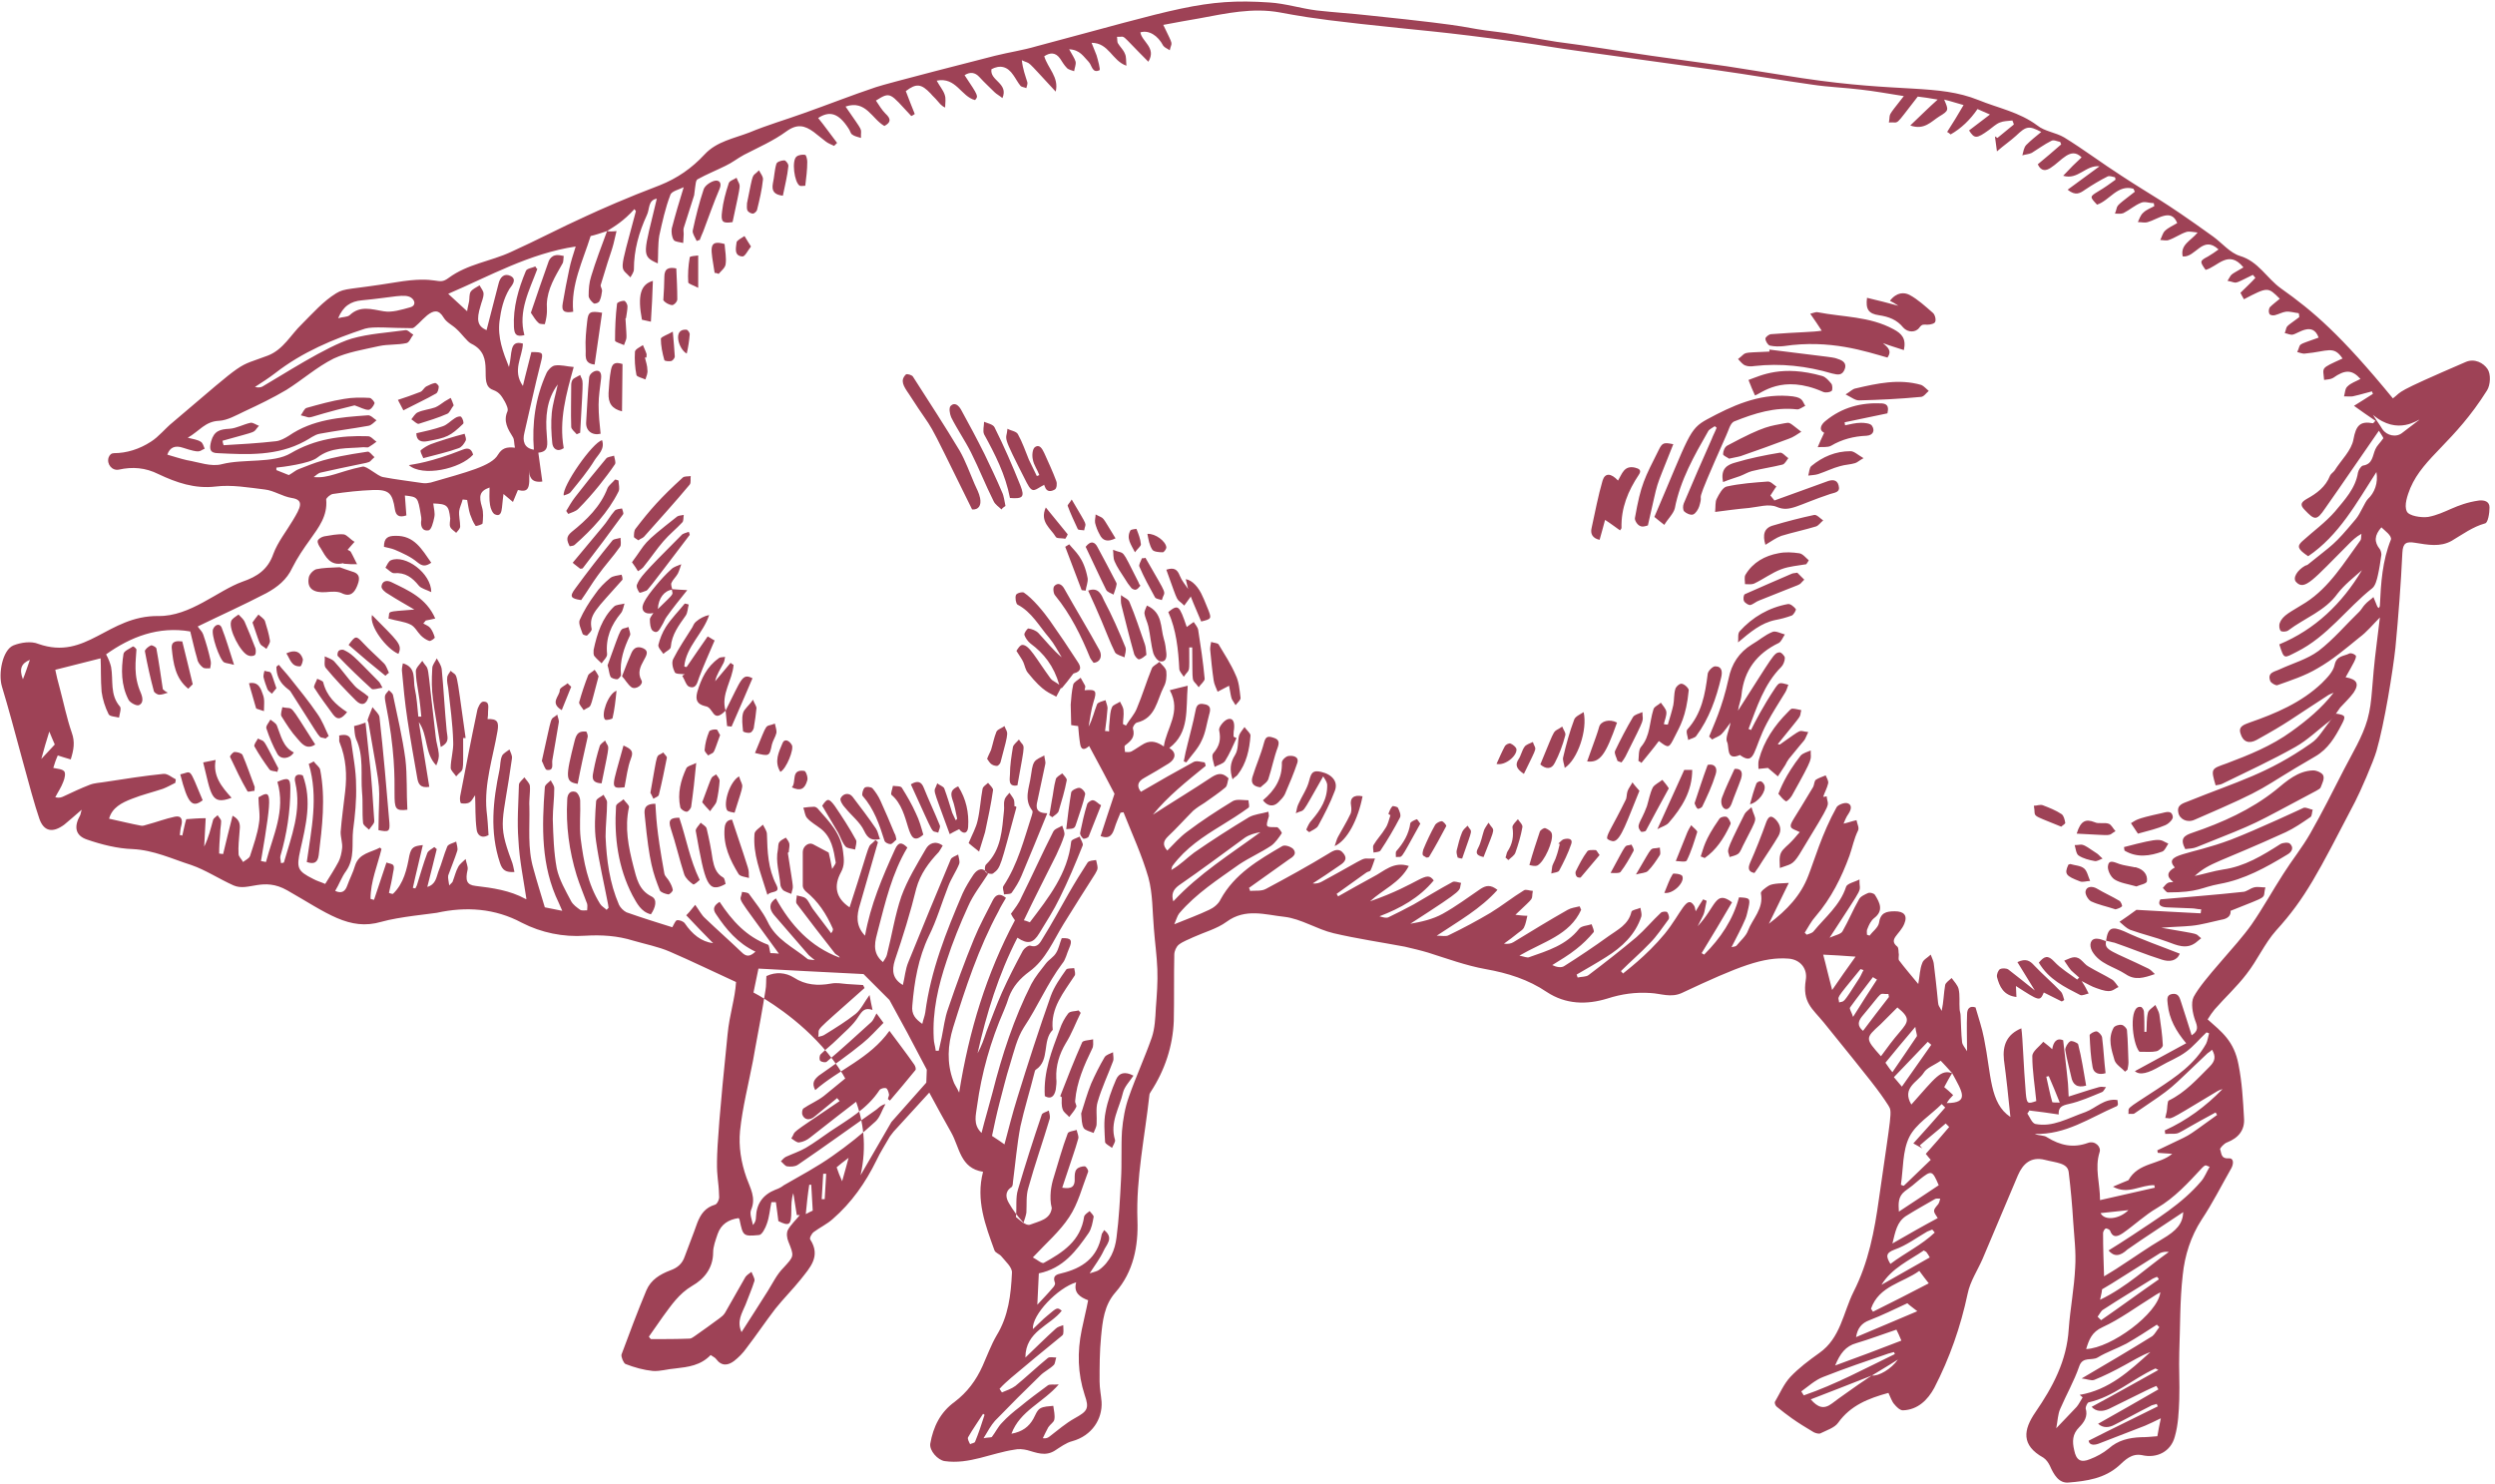 <?xml version="1.0" encoding="utf-8"?>
<!-- Generator: Adobe Illustrator 23.0.1, SVG Export Plug-In . SVG Version: 6.00 Build 0)  -->
<svg version="1.1" xmlns="http://www.w3.org/2000/svg" xmlns:xlink="http://www.w3.org/1999/xlink" x="0px" y="0px"
	 viewBox="0 0 501 298" style="enable-background:new 0 0 501 298;" xml:space="preserve">
<style type="text/css">
	.st0{opacity:0.85;fill:#8D2139;}
	.st1{fill:#8D2139;}
	.st2{fill-rule:evenodd;clip-rule:evenodd;fill:#8D2139;}
</style>
<g id="Layer_1">
</g>
<g id="Layer_2">
</g>
<g id="Layer_3">
</g>
<g id="Layer_4">
</g>
<g id="Layer_5">
	<path class="st0" d="M379.2,279.7c-4,1.1-7.6,2.5-10.1,6c-0.7,1-2.3,1.5-3.5,2.1c-0.3,0.2-1,0-1.4-0.2c-1.5-0.9-3-1.8-4.4-2.8
		c-1-0.7-2-1.5-3-2.3c-0.3-0.2-0.5-0.8-0.4-1c1-1.7,1.8-3.6,3.1-5c1.7-1.8,3.7-3.3,5.8-4.8c4.3-3,4.8-8.1,6.9-12.3
		c3-5.9,4.2-12.2,5.1-18.7c2.5-17.5,2.7-17.4,1.9-18.7c-2-3.1-3.3-4.7-13-16.7c-2.3-2.8-4.3-4-3.6-8.5c0.4-2.3-1.1-4.1-3.4-4.3
		c-5.1-0.4-10,1.5-21.5,6.9c-2.2,1-4.2,0.1-6.3,0c-3-0.2-5.8,0.2-8.6,1.1c-4.2,1.3-8.4,1.2-12.2-1.3c-3.7-2.5-7.8-3.8-12.3-4.6
		c-3.9-0.7-7.7-2.1-11.5-3.3c-1.3-0.4-3.4-0.9-4.7-1.2c-4.8-0.9-9.6-1.6-14.3-2.7c-3.4-0.8-6.5-2.9-9.9-3.3c-3.8-0.4-7.8-1.8-11.6,1
		c-1.9,1.4-4.5,2.1-6.7,3.1c-1,0.5-2,0.8-2.9,1.5c-0.5,0.4-0.9,1.3-0.9,2c-0.1,4.4,0,8.9-0.1,13.3c-0.2,5.1-1.8,9.9-4.6,14.2
		c-0.1,0.2-0.3,0.4-0.3,0.7c-0.9,8.3-2.7,16.6-2.4,25.1c0.2,5.2-0.8,10.4-4.4,14.5c-2.3,2.6-2.6,5.8-2.9,8.9c-0.3,3-0.3,6-0.3,9
		c0,1.4,0.3,2.8,0.4,4.1c0.2,3.4-1.9,6.8-5.9,7.9c-1.2,0.3-2.4,1.2-3.5,1.9c-1.9,1.2-3.7,0.4-5.5-0.1c-0.8-0.2-1.8-0.3-2.6-0.1
		c-4.7,0.7-9.1,3-14,2.3c-1.4-0.2-3.1-2.1-2.9-3.5c0.6-3.4,2-6.3,4.9-8.4c2.5-1.9,4.3-4.3,5.6-7.2c0.9-2,1.7-4.2,2.8-6.1
		c2.4-3.9,2.9-8.2,3.1-12.6c0.1-1.1-1.3-2.3-2.1-3.3c-0.4-0.5-1.2-0.7-1.4-1.2c-1.8-5-3.8-10.1-2.3-15.8c-4.6-0.7-4.7-4.9-6.4-7.9
		c-1.4-2.5-2.8-5-4.4-8c-2.3,2.5-4.3,4.7-6.3,6.9c-0.6,0.6-1.1,1.2-1.6,1.9c-0.9,1.6-1.9,3.1-2.7,4.8c-2.2,4.5-5,8.5-8.8,11.8
		c-1.1,1-2.6,1.7-3.8,2.6c-0.4,0.3-0.9,1.2-0.7,1.5c2.2,3.4-0.1,5.7-1.9,8c-1.6,2-3.5,3.9-5.1,5.9c-2,2.6-3.8,5.3-5.8,7.9
		c-0.7,1-1.6,1.9-2.5,2.6c-1.2,0.9-2.5,1.1-3.6-0.4c-0.2-0.3-0.7-0.5-1.1-0.8c-2,2.1-4.5,2.4-7.1,2.7c-1.5,0.1-3,0.6-4.5,0.5
		c-1.9-0.2-3.7-0.7-5.5-1.4c-0.4-0.2-0.9-1.4-0.8-1.9c1.6-4.3,3.2-8.6,5-12.9c0.9-2.1,2.7-3.2,4.8-4c1.4-0.5,2.4-1.3,2.9-2.8
		c0.8-2.2,1.7-4.4,2.5-6.7c0.7-1.8,1.6-3.1,3.6-3.7c0.4-0.1,0.9-1.1,0.8-1.7c-0.2-6.6-1.5-1.3,1.7-32.5c0.4-4.1,1.5-7.1,1.7-10.5
		c-4.6-2.1-8.9-4.2-13.3-6.1c-2.3-1-4.9-1.5-7.3-2.2c-3.2-1-6.4-1.2-9.7-1c-4.4,0.3-8.8-0.6-12.7-2.6c-5.4-2.9-11.2-3.3-17.1-2
		c-1.1,0.2-7.6,0.8-11.1,1.8c-6.5,1.9-11-1.8-18.9-6.3c-4.9-2.8-7.8,0.3-10.8-1c-2.9-1.3-5.6-3.1-8.5-4.1c-3.8-1.2-7.5-3-11.8-3.2
		c-3-0.1-6.2-0.9-9.1-1.9c-2.4-0.8-2.7-2.6-1.4-4.9c0.1-0.2,0.1-0.5,0.3-1.1c-1.4,1.2-2.4,2.1-3.5,3c-2.3,1.7-4.1,1.4-5-1.2
		c-1.8-5.2-5-18.3-7.5-26.5c-0.8-2.6,0.1-7.4,2.3-8.3c1.5-0.6,3.6-0.9,5-0.3c9.7,3.4,13.9-5.7,24.1-5.6c6.4,0.1,11.9-5.1,16.9-6.9
		c2.9-1,5.1-2.4,6.2-5.6c0.9-2.4,2.6-4.5,3.9-6.7c1.5-2.5,2.4-4.1-0.2-4.5c-1.9-0.3-3.6-1.5-5.4-1.7c-3.3-0.4-6.7-1-9.9-0.6
		c-4.2,0.5-7.9-0.8-11.5-2.5c-2.6-1.3-5.2-1.5-7.9-0.9c-1.4,0.3-2.5-1.1-2.1-2.4c0.2-0.6,0.6-0.9,1.1-0.9c2.5,0,5.1-0.8,7.4-2.3
		c1.6-1,2.9-2.7,4.4-3.9c15.4-13.1,12.5-10.9,19.1-13.4c3.1-1.2,4.6-4.2,6.8-6.3c2.2-2.2,4.3-4.6,6.9-6.2c1.8-1.1,2.7-0.7,11.9-2.2
		c8.9-1.5,8.4,0.8,10.7-0.9c3.8-2.8,8.4-3.3,12.5-5.2c5.1-2.3,10-4.9,15.1-7.2c2.8-1.3,8.2-3.7,14.8-6.2c3.5-1.4,6.4-3.4,9-6.2
		c2.4-2.6,5.9-3.2,9-4.4c3.6-1.5,7.4-2.6,11-3.9c4.8-1.7,9.6-3.6,14.4-5.2c2-0.7,21.9-5.8,23.9-6.3c2.8-0.7,5.6-1.1,8.3-1.9
		c28.2-7.5,33.5-9.7,46.8-8.8c3.2,0.2,6.3,1.2,9.5,1.6c3.5,0.4,7,0.6,10.5,1c23.2,2.4,17.9,2.4,25.7,3.3c4,0.5,8,1.4,12,2
		c6.3,0.8,12.7,1.9,19,2.8c5,0.7,10,1.4,15.1,2.1c5.1,0.8,10.1,1.6,15.2,2.4c20,3,27.1,1.1,35.4,4.4c3.9,1.6,8.2,2.4,11.8,5.1
		c1.5,1.2,3.7,1.4,5.4,2.4c3.9,2.4,7.6,5.2,11.5,7.7c6.7,4.4,7.7,4.5,18.4,12.2c1.8,1.3,3.4,3.3,5.4,3.9c3.7,1.1,5.4,4.5,8.2,6.5
		c6.5,4.6,12,9.3,22.5,22.1c2.1-1.6-0.2-0.9,14.6-7.3c1.8-0.8,3.6,0.2,4.4,1.4c0.7,1,0.6,3.2-0.1,4.3C492.8,88.9,486.7,91.7,484,98
		c-0.6,1.5-1.3,3.5-0.7,4.7c0.4,0.9,2.9,1.3,4.3,1.1c3.6-0.7,5.4-2.6,10.2-3.3c1.1-0.1,2.1,0.2,2.1,1.4c0,1.1-0.3,3.1-0.9,3.2
		c-2.5,0.7-4.5,2.2-6.7,3.5c-2.3,1.3-4.8,0.8-7.3,0.4c-1.8-0.3-2.5,0-2.6,2c-0.3,6.4-0.8,12.8-1.4,19.1c-0.5,4.6-2.2,15.2-3.8,20.7
		c-0.6,2.1-3.3,8.3-4.3,10.2c-7.5,14.4-9.9,19.3-15.9,25.9c-2.3,2.6-3.7,5.9-5.9,8.7c-1.9,2.5-4.3,4.7-6.4,7.1
		c-0.5,0.6-0.9,1.2-1.4,2c2.8,2.5,5.3,4.3,6.2,9.1c0.7,3.5,0.9,7.1,1.1,10.7c0.2,2.4-1.1,4-3.4,4.9c-0.6,0.2-1.5,1.2-1.4,1.4
		c0.3,0.7,0.1,1.9,1.7,1.8c1.1-0.1,1,1.1,0.6,1.9c-2,3.5-3.8,7.1-6,10.4c-2.2,3.4-3.4,7.2-3.8,11.1c-0.6,5.2-0.5,10.4-0.7,15.6
		c-0.1,3.1,0.1,6.3,0,9.4c-0.1,2.5-0.2,5.1-0.9,7.5c-0.8,3-3.6,4.4-6.6,3.7c-2.1-0.4-3.4,1-4.6,2.1c-2.9,2.6-6.5,3.1-10.1,3.4
		c-2,0.2-3-1.6-3.8-3.4c-0.3-0.6-0.7-1.2-1.3-1.6c-4.5-2.5-4-5.6-1.6-9.1c3.5-5.1,6.3-10.3,6.7-16.7c0.3-4.1,1.1-8.2,1.3-12.4
		c0.2-3.1-0.2-6.1-0.4-9.2c-0.2-3.3-0.5-6.6-0.9-9.9c-0.2-1.9-2.5-1.9-4.8-2.5c-2.8-0.7-4.4,0.8-5.4,3.1c-2.4,5.6-4.7,11.2-7.1,16.8
		c-1,2.3-2.5,4.5-3,7c-1.4,6.6-3.6,12.9-6.7,18.9c-1.3,2.4-3.3,4.4-6.3,4.5c-0.6,0-1.3-0.7-1.7-1.2
		C379.9,281.5,379.6,280.5,379.2,279.7z M375.9,276.2c-4.1,1.6-8.1,3.2-12.3,4.8c1.4,1.6,2.6,2.1,4.3,0.8c1.7-1.3,3.5-2.5,5.3-3.8
		C374,277.5,374.9,276.8,375.9,276.2c1.3,0.2,3.9-1.3,5.2-3.2C379.1,274.3,377.5,275.2,375.9,276.2z M392,215.5
		c-0.6,0.9-1.1,1.9-1.6,2.8c0.6,0.5,1.2,1,1.8,1.6c-1,1.1-0.7,0.7-1.3,1.6C395.6,221.5,394,219.2,392,215.5c-0.9-1-1.8-2-2.3-2.5
		c-1.3,0.9-2.8,1.4-3.4,2.4c-1.2,1.9-4.5,3-2.5,6.4C388.7,216.3,389.7,214.7,392,215.5z M121.9,46.4c-1.2,0.4-2.4,0.8-3.3,1
		c-1.6,5.1-4,9.8-3.5,15.2c-1.8,0.3-2.4-0.1-2.1-1.7c0.4-2.3,0.8-4.5,1.3-6.8c0.3-1.5,0.8-3,1.3-4.6c-9.3,1.4-17.2,5.9-25.6,9.5
		c1.4,1.3,2.5,2.3,3.8,3.5c0.1-0.8,0.3-1.4,0.4-2c0.1-0.6,0-1.4,0.3-1.9c0.4-0.6,1.2-0.9,1.8-1.3c0.3,0.6,0.8,1.1,0.8,1.7
		c0,0.8-0.4,1.6-0.6,2.4c-0.9,2.9-0.6,4.1,1.2,4.9c0.8-3.1,1.6-6.2,2.4-9.3c0.3-1.3,1.1-2.2,2.4-1.6c1.4,0.7,0.3,1.9-0.2,2.6
		c-1.2,2-1.7,4.2-2,6.5c-0.4,3.3,0.7,6.2,1.9,9.2c0.7-2.7,0-5.5,2.8-4.7c-0.1,2.7-2.2,5.4,0,8.5c0.6-2.6,1.2-4.7,1.7-6.8
		c2.4,0,2.4,0.1,1.9,2.1c-1.2,4.7-2.2,9.4-3.3,14.1c-0.4,1.6-0.1,3.1,1.9,3.4c-0.4-5.3,0.3-10.4,2.5-15.3c0.3-0.7,1.1-1.5,1.7-1.6
		c1.2-0.2,2.4,0.2,3.8,0.3c-1.5,5.4-3,10.7-2,16.3c-1.4,0.9-2.2,0-2.3-1c-0.2-2-0.3-4.1-0.1-6.1c0.2-1.9,0.8-3.8,1.2-5.7
		c-2.3,3.1-2.5,6.6-2.2,10.2c0.1,1.8,0.5,3.3-1.7,3.5c0.3,2,0.5,3.9,0.8,5.8c-2.3,0.3-2.6-1-2.7-2.4c0.3,3.9-0.1,4.6-2.2,4.1
		c-0.3,0.8-0.7,1.6-1,2.4c-0.7-0.6-1.4-1.2-1.9-1.6c-0.1,0.7-0.2,1.7-0.3,2.7c-0.1,0.9-0.3,1.9-1.4,1.4c-0.5-0.2-0.9-1.2-1-1.9
		c-0.2-1.1-0.1-2.3-0.1-3.5c-2,0.7-2.2,1.7-1.5,4c0.3,1,0.2,2.2,0.1,3.2c0,0.2-1.3,0.6-1.4,0.5c-0.5-0.7-0.8-1.5-1.1-2.3
		c-0.3-0.9-0.4-1.9-0.6-2.9c-0.3,0-0.6-0.1-0.9-0.1c-0.2,0.8-0.6,1.6-0.7,2.3c-0.1,1,0.2,2.1,0.2,3.1c0,0.5-0.5,0.9-0.8,1.3
		c-0.4-0.4-1-0.7-1.2-1.2c-0.2-0.5,0-1.1,0-1.7c-0.3-2.6-0.6-2.9-3.4-3c0.1,1,0.4,1.9,0.2,2.8c-0.2,1-0.6,2.6-1.2,2.6
		c-1.3,0.2-1.6-1-1.4-2.1c0-0.3,0-0.6-0.1-1c-0.6-3.6-0.6-3.6-3.2-3.9c0.1,1.4,0.2,2.7,0.3,4c-1.5,0.5-2.1,0-2.3-1.2
		c-0.5-3.3-1.2-4-4.4-3.9c-2.7,0.1-5.4,0.4-8.1,0.8c-0.5,0.1-1.3,0.8-1.3,1.1c0.3,3.3-1.5,5.6-3.2,8c-1.3,1.8-2.6,3.7-3.6,5.7
		c-1.1,2.4-3,3.9-5.2,5.1c-4.6,2.4-9.3,4.5-13.8,6.7c0.4,0.6,0.9,1,1.1,1.6c0.6,1.7,1.1,3.5,1.5,5.3c0.1,0.5,0,1-0.1,1.5
		c-0.5,0-1.2,0.1-1.5-0.2c-0.5-0.4-1-1-1.1-1.7c-0.6-2-1-4-1.4-5.5c-6.4-1.1-12,1.1-16.9,4.6c0.5,0.9,0.8,1.7,1,2.5
		c0.5,2.7-0.3,5.6,1.8,8c0.3,0.4-0.1,1.5-0.2,2.2c-0.7-0.2-1.9-0.2-2.1-0.7c-0.7-1.4-1.2-3-1.4-4.5c-0.2-2.4-0.1-4.8-0.2-6.7
		c-2.8,0.7-5.9,1.5-9.1,2.3c0.2,1,0.5,2.3,0.9,3.7c0.8,3,1.4,6,2.4,8.9c0.7,1.9,0.4,3.5-0.2,5.4c-1-0.3-1.7-0.5-2.6-0.8
		c-0.4,0.9-0.7,1.8-0.9,2.5c0.8,0.2,1.8,0.2,2.2,0.7c0.3,0.4,0.1,1.4-0.2,2.1c-0.4,1.1-1.1,2.1-1.6,3.1c0.8,0.2,1.3,0,1.7-0.2
		c1.7-0.8,3.4-1.6,5.2-2.3c1-0.4,2.1-0.4,3.2-0.6c3.9-0.6,7.7-1.2,11.6-1.6c0.8-0.1,1.7,0.7,2.5,1.1c0,0.2-0.1,0.5-0.1,0.7
		c-0.8,0.4-1.7,0.9-2.5,1.2c-2.1,0.7-4.2,1.2-6.2,2c-2.1,0.8-4,1.8-4.6,4c2.3,0.5,4.3,1,6.4,1.4c0.4,0.1,0.8-0.1,1.2-0.2
		c1.9-0.5,3.7-1.2,5.6-1.6c1.4-0.3,1.6,0.7,1.3,1.8c-0.2,0.6-0.2,1.3-0.3,1.9c0.2,0,0.3,0,0.5,0.1c0.3-1.2,0.5-2.4,0.8-3.3
		c1.4-0.1,2.5-0.2,3.9-0.2c-0.1,1.9-0.2,3.8-0.3,5.7c0.9-1.8,1.3-3.6,1.8-5.4c0.1-0.3,0.6-0.6,0.9-0.9c0.2,0.4,0.7,0.8,0.7,1.2
		c0,0.8-0.2,1.6-0.2,2.5c-0.1,1.3-0.2,2.7-0.2,4c0.3,0,0.5,0.1,0.8,0.1c0.6-2.5,1.2-5,1.9-7.7c1.7,0.9,1.5,2.1,1.4,3.2
		c-0.1,1.5-0.3,3-0.2,4.5c0,0.5,0.6,1,0.9,1.6c0.5-0.4,1.2-0.7,1.4-1.2c0.7-2.2,1.5-4.4,1.8-6.6c0.3-1.6-0.1-3.3-0.1-5.2
		c2.5-1.4,3-1.8,0.5,12.8c0.3,0.1,0.7,0.1,1,0.2c1.4-5.3,4-10.3,2.3-16.1c2.2-1,2.6-0.7,2.6,1.3c0,4.6-0.7,9.2-2,13.6
		c-0.1,0.4,0.1,0.9,0.1,1.4c0.2,0,0.4,0,0.6-0.1c1.5-5.2,3.6-10.4,2.3-16c-0.4-1.5,0.4-1.9,1.5-1.5c1.9,5.1,0.6,10.1-0.5,15
		c-0.8,3.6-0.6,4.2,2.6,5.8c0.7,0.4,1.5,0.6,2.4,1c1-1.6,1.9-3,2.7-4.5c0.4-0.8,0.6-1.8,0.7-2.7c0.1-1-0.3-2.1-0.3-3.2
		c0.2-2.7,0.6-5.4,0.9-8.1c0.4-3.4,0.2-6.7-1.1-9.9c-0.2-0.4,0-0.9-0.1-1.4c1.3-0.3,2.2-0.1,2.4,1.1c0.4,3,1,5.9,1,8.9
		c0.1,3-0.2,6-0.6,9c-0.3,2.7,0.4,5.6-1.4,8.2c-0.9,1.2-1.4,2.7-2.2,4c1.3,0.6,2,0.1,2.4-1c0.5-1.4,1.2-2.7,1.6-4.1
		c0.8-2.5,3.2-2.6,5-3.6c0,0,0.2,0.2,0.3,0.3c-0.8,3.3-2.2,6.5-2.2,10c0.2,0.1,0.4,0.1,0.7,0.2c0.8-2.4,1.6-4.8,2.5-7.5
		c0.4,0.2,1.2,0.2,1.4,0.6c0.2,0.4,0,1.1-0.1,1.6c-0.2,1.3-0.5,2.6-0.8,3.9c0.3,0.1,0.5,0.2,0.8,0.2c2.2-2.1,2.8-5,3.3-7.7
		c0.4-1.7,0.9-1.9,2.7-2.1c-0.7,3.1-1.4,5.8-2,8.6c0.2,0,0.3,0.1,0.5,0.1c0.1-0.2,0.2-0.4,0.3-0.6c0.7-2.2,1.3-4.4,2.1-6.5
		c0.2-0.5,0.9-0.8,1.4-1.2c0.2,0.1,0.3,0.3,0.5,0.4c-0.6,2.4-1.2,4.9-1.9,7.6c1.7-0.5,1.8-1.9,2.2-3c0.7-1.7,1.1-3.4,1.8-5.1
		c0.2-0.5,1.2-0.7,1.8-1c0.1,0.6,0.4,1.4,0.2,1.9c-0.5,1.6-1.2,3.2-1.8,4.9c-0.1,0.5,0.1,1.1,0.2,2c0.6-0.6,0.7-0.7,0.7-0.8
		c0.4-1,0.6-2,1.1-2.9c0.3-0.6,1-1.1,1.5-1.6c0.1,0.7,0.5,1.5,0.4,2.1c-0.5,2.2-0.2,3.1,1.6,3.3c3.4,0.4,6.9,0.9,10,2.6
		c0.1,0.1,0.3,0,0.2,0c-0.6-4-1.4-7.8-1.6-11.8c-0.3-3.7,0-7.4,0.1-11.1c0-0.5,0.7-1,1.1-1.5c0.4,0.6,1,1.1,1.1,1.7
		c0.1,1.4-0.2,2.8-0.1,4.2c0.1,4.1-0.4,8.3,0.8,12.4c0.7,2.6,1.5,5.1,2.3,7.8c1,0.2,2.1,0.4,3.5,0.7c-0.3-0.7-0.5-1.1-0.7-1.6
		c-3.6-7.4-3.4-15.3-2.8-23.2c0-0.5,0.8-1,1.2-1.4c0.2,0.5,0.7,1,0.7,1.6c0,2.1-0.3,4.1-0.3,6.2c0.1,3.3,0.2,6.7,0.8,9.9
		c0.5,2.3,1.8,4.5,2.9,6.6c0.4,0.7,1.1,1.2,1.8,1.7c0.3,0.2,0.9,0.1,1.4,0.1c0-0.4,0.1-0.9,0-1.3c-0.7-1.9-1.5-3.8-2.1-5.7
		c-1.5-4.9-2.2-10-1.9-15.2c0-1,0.5-1.9,1.6-1.6c0.5,0.1,1,1.1,1,1.8c0.1,2.5-0.2,5.1,0.1,7.6c0.6,4.6,1.4,9.1,3.9,13.1
		c0.3,0.5,0.9,0.8,1.3,1.2c0.1-0.1,0.3-0.3,0.4-0.4c0-0.2-0.1-0.5-0.1-0.7c-0.8-4.2-1.8-8.4-2.4-12.6c-0.4-2.6-0.2-5.4,0-8.1
		c0-0.5,1-0.9,1.5-1.3c0.2,0.5,0.7,1,0.7,1.5c0,2.3-0.3,4.6-0.3,6.9c0.2,4.7,0.8,9.3,2.7,13.7c0.3,0.6,0.9,1.2,1.5,1.5
		c3.1,1.1,6.3,2.1,9.2,3c0.3-0.5,0.6-1.3,0.9-1.4c0.5-0.1,1.3,0.2,1.6,0.6c1.5,2.2,3.3,3.7,5.7,4c-1.8-1.8-3.6-3.7-5.4-5.6
		c0.7-0.7,0.3-0.3,1.8-2.1c0.8,1.1,1.3,2.1,2,2.7c2.4,2.3,4.9,4.5,7.3,6.8c1,1,1.7,0.9,2.8-0.1c-3.6-1.7-5.9-4.5-7.9-7.5
		c-0.8-1.1-0.4-1.8,0.7-2.5c2.5,3.8,5.4,7,9.7,8.6c0.3,0.1,0.3,1.1,0.5,1.7c0.3,0,0.9,0,1.7,0.1c-9.3-12.9-7.7-10-7.4-12.4
		c0.5,0.1,1.2,0.1,1.4,0.4c1.3,1.8,2.7,3.5,3.7,5.5c1.7,3.7,5.2,5.2,8.1,7.6c0.2,0.1,0.5,0.1,1.4,0.2c-0.7-0.6-1-0.8-1.2-1
		c-2.3-2.7-4.7-5.4-7-8.1c-0.9-1.1-1.1-2.3,0.4-3.3c3,5.4,6.9,9.7,12.8,11.9c-0.1-0.4-0.6-0.5-0.9-0.8c-2.6-3.3-5.2-6.7-7.7-10
		c-0.3-0.4,0-1.1,0-1.7c0.6,0.2,1.3,0.2,1.8,0.6c0.6,0.5,0.9,1.4,1.4,2.1c1.2,1.6,2.4,3.2,3.7,4.9c0.4-0.5,0.4-0.8,0.3-1
		c-1.3-2.9-2.9-5.4-5.4-7.4c-0.3-0.3-0.6-0.7-0.6-1.1c0-2.3,0-4.5,0-6.8c0-1.1,1.1-2,2-1.6c1,0.5,2,1.1,3.2,1.7
		c0.2,0.7,0.4,1.8,0.7,3.3c0.4-0.7,0.8-1.1,0.7-1.4c-0.4-2.4-0.8-5-3-6.7c-0.9-0.7-2-1.3-2.7-2.1c-0.5-0.5-0.5-1.4-0.8-2.1
		c0.7-0.1,1.5-0.2,2.2-0.2c0.3,0,0.7,0.3,0.9,0.6c2.2,2.5,4.5,4.8,4.9,8.5c0.2,1.5,0.3,2.7-0.4,4c-1.6,2.9-1,5.3,1.7,7.1
		c4.9-15,3.2-11.4,5.2-13.5c0.2,0.1,0.3,0.3,0.5,0.4c-1.2,4.2-2.4,8.3-3.6,12.5c-0.7,2.2-0.9,4.3,1,6.3c1.1-6.2,3.5-11.8,6-17.3
		c0.7-1.6,1.4-1.5,2.5-0.4c-3.1,5.2-4.4,10.9-5.9,16.6c-0.5,2-1.4,4.4,1,6.4c0.3-0.5,0.7-1,0.8-1.5c1-3.9,1.6-7.9,2.9-11.7
		c1.2-3.3,3.1-6.4,4.9-9.5c0.6-1.1,1.9-1.8,3.4-0.7c-0.3,0.5-0.5,0.9-0.8,1.3c-2,2.1-3.7,4.4-4.5,7.3c-1.2,4.9-2.7,9.7-4.3,14.4
		c-0.7,2.2-0.4,3.8,1.6,5c0.4-1.6,0.5-3.2,1.1-4.6c2.8-6.9,5.6-13.7,8.5-20.6c0.2-0.5,1-0.7,1.5-1c0.1,0.6,0.4,1.4,0.2,1.9
		c-0.6,1.5-1.6,2.9-2.2,4.5c-1.3,3.3-2.3,6.8-3.9,10c-2.1,4.4-2.9,9.1-3.3,13.9c-0.2,1.8,0.6,2.7,2,3.7c0.2-0.9,0.5-1.6,0.6-2.3
		c1.1-8.4,4.2-16.2,7.5-23.9c0.6-1.3,1.4-2.6,2.2-3.8c0.8-1.1,1.9-1.6,2.9-0.1c-1.4,2.2-3,4.2-4,6.5c-1.6,3.5-3.1,7.2-4.3,10.9
		c-1.7,5.1-2.9,10.2-2.6,15.6c0,0.8,0.3,1.6,0.4,2.5c0.2,0,0.4,0,0.6,0c0.2-0.9,0.4-1.8,0.6-2.7c0.4-1.9,0.6-3.9,1.3-5.8
		c1.6-4.7,3.3-9.4,5.2-14c1.1-2.7,2.5-5.2,3.8-7.8c0.6-1.1,1.4-1.4,2.6-0.4c-0.5,0.9-1.1,1.8-1.5,2.7c-4,7.4-6.6,15.3-9.1,23.3
		c-1.1,3.6-1.3,7.1,0,10.7c0.2,0.7,0.7,1.3,1.2,2.4c2-12.5,5.5-23.9,11.2-34.6c-0.3-0.4-0.6-0.9-0.8-1.3c0.8-1.1,1.6-2.1,2.1-3.3
		c2.2-4.4,4.2-8.9,6.4-13.2c0.3-0.6,1.2-0.8,1.8-1.2c0.2,0.7,0.6,1.4,0.4,2c-0.4,1.3-1,2.6-1.6,3.9c-2.2,4.4-4.4,8.7-6.5,13.1
		c0.1,0,0.7,0.2,1.2,0.4c3.8-5,7.6-9.8,8.3-16.2c0-0.4,1.1-0.7,1.7-1c0.2,0.6,0.8,1.4,0.6,1.8c-1.4,3.5-2.9,7.1-4.6,10.5
		c-1.2,2.5-2.7,4.8-4.1,7.1c-1.2,2-2.3,2.3-4.4,0.9c-3.8,7.4-6.2,15.2-8,23.2c0.8-1.4,1.3-2.9,1.8-4.4c1-2.6,2-5.3,3.1-7.8
		c1.3-2.9,2.7-5.6,4.2-8.4c0.3-0.5,1.1-1.1,1.5-1c1.5,0.5,2-0.7,2.5-1.5c1.8-2.9,3.5-6,5.2-9c1.2-2.1,2.5-4.2,3.8-6.2
		c0.3-0.4,1.1-0.4,1.7-0.5c0.1,0.5,0.3,1.1,0.3,1.6c0,0.4-0.3,0.8-0.5,1.2c-2.1,3.3-4.2,6.6-6.3,10c-2.1,3.4-3.6,7.2-6.9,9.6
		c-1.9,1.4-3.3,3-4.1,5.1c-0.3,0.9-0.6,1.8-1,2.7c-2.7,6.2-4.5,12.6-5.4,19.2c-0.2,1.7-0.9,3.7,0.9,5.4c0.7-2.8,1.5-5.4,2.2-8.1
		c1.9-7.5,4.3-14.9,7.8-21.8c0.8-1.5,1.9-2.8,2.9-4.1c0.6-0.8,1.6-1.3,2.1-2.2c0.5-0.8,0.7-1.9,1.1-2.9c1.9-0.1,2.2,0.4,1.5,2
		c-0.5,1.1-0.7,2.3-1.4,3.1c-3,4-4.9,8.6-7.7,12.8c-1.4,2.2-2,4.9-2.8,7.5c-0.8,2.5-1.4,5.1-2.1,7.7c-0.6,2.3-1.1,4.7-1.5,6.6
		c1.1,0.7,1.8,1.2,2.5,1.7c0.8-3,1.6-6.2,2.6-9.4c2.1-6.8,4.3-13.6,6.7-20.4c0.7-1.9,1.9-3.6,3.1-5.3c0.2-0.3,1.1-0.2,1.6-0.3
		c0.1,0.5,0.3,1.2,0.1,1.5c-2.2,3.4-4.9,6.5-4.4,10.9c-2.2,2.2-0.5,6.1-3.4,8c-0.2,0.1-0.2,0.4-0.3,0.7c-0.9,3.6-2,7.1-2.8,10.7
		c-0.7,3.7-1,7.4-1.5,11.2c0,0.4-0.1,0.9-0.3,1c-1.4,0.9-1.1,2.2-0.5,3.2c0.8,1.4,1.7,2.6,2.8,3.8c0.3,0.4,1.1,0.7,1.5,0.5
		c1.8-0.7,4-1,4.3-3.3c-0.3-1.1-0.3-2.3-0.2-3.4c0.1-0.9,0.3-1.9,0.6-2.8c0.9-2.9,1.7-5.9,2.8-8.8c0.1-0.4,1.2-0.5,1.8-0.7
		c0.1,0.6,0.5,1.3,0.3,1.8c-0.6,2.2-1.4,4.3-2.1,6.5c-0.4,1.1-0.7,2.2-1.1,3.3c1.9,0.3,2.6-0.2,2.5-1.9c0-0.6,0-1.4,0.4-1.8
		c0.3-0.4,1.1-0.6,1.6-0.6c0.3,0,0.8,0.8,0.7,1.1c-1.2,3.1-2,6.4-3.8,9.1c-1.9,2.9-4.6,5.2-7.3,8.1c0.8,0.4,1.8,1.3,2.2,1.1
		c3.8-2.1,7.4-4.4,8.1-9.3c0.1-0.4,0.7-0.8,1.1-1.1c0.3,0.4,0.9,0.9,0.8,1.2c-0.2,1.1-0.4,2.3-1,3.2c-2.5,3.6-5.1,7.1-10,8.1
		c-0.1,2-0.2,4.1-0.3,6.3c1.1-1.2,2.1-2.2,3.1-3.4c0.3-0.3,0.6-0.8,0.4-1.1c-0.5-1.4,0.5-1.6,1.3-1.8c4.2-1,7.3-3.1,8.1-7.7
		c0-0.3,0.3-0.5,0.5-1c2.1,1.6,0.4,3-0.1,4.2c-0.7,1.5-1.7,2.8-2.8,4.5c0.9-0.3,1.5-0.4,1.9-0.7c2.2-1.6,3.2-4,3.5-6.5
		c0.5-3.8,0.7-7.7,0.9-11.6c0.2-3.3,0-6.6,0.2-9.8c0.2-2.3,0.6-4.7,1.4-6.9c1.4-4,3.2-7.9,4.6-11.9c0.6-1.8,0.7-3.9,0.8-5.9
		c0.2-2.6,0.4-5.2,0.3-7.8c-0.1-2.7-0.5-5.5-0.7-8.2c-0.3-3.4-0.2-6.9-1.1-10.2c-1.3-4.5-3.3-8.8-5-13.1c-0.2,0-0.4,0.1-0.6,0.1
		c-0.4,1-0.9,2.1-1.2,3.1c-0.4,1.2-0.9,2.3-2.8,1.6c0.9-2.7,1.7-5.3,2.8-8.5c-1.4-2.7-3.2-6.1-5.1-9.6c-1,0.9-1.6,0.8-1.8-0.4
		c-0.2-1.2-0.3-2.4-0.4-3.6c-0.6-0.1-1-0.1-1.4-0.2c0-1.4-0.1-2.8-0.1-4.1c0.1-1.3,0.2-2.7,0.5-4c0.1-0.5,0.9-0.9,1.5-1.4
		c0.3,0.5,0.6,1.1,0.9,1.6c0.1,0.3-0.1,0.6-0.1,0.9c2.3-0.2,2.5,0.1,1.8,2.3c-0.5,1.6-0.7,3.3-1,5c0.8-1.5,1.1-3,1.7-4.5
		c0.2-0.4,1.1-0.6,1.7-0.8c0.1,0.5,0.4,1.1,0.4,1.6c-0.1,1.5-0.3,3.1-0.5,4.6c0.3,0,0.6,0,0.8,0.1c0-0.7,0-1.3,0.1-2
		c0.1-1,0.1-2,0.5-2.9c0.2-0.5,1.1-0.7,1.6-1.1c0.3,0.6,0.7,1.2,0.7,1.8c0.1,0.9-0.1,1.8-0.1,2.7c0.2,0.1,0.4,0.2,0.6,0.3
		c0.7-1.2,1.7-2.2,2.2-3.5c1.1-2.6,1.9-5.3,3-8c0.2-0.5,1-0.8,1.5-1.3c0.5,0.6,1.3,1.2,1.4,1.9c0.1,1,0,2.2-0.5,3.1
		c-1.4,2.7-1.6,6.3-5.4,7.2c-0.4,0.1-0.9,0.9-0.8,1.2c0.5,1.7-0.4,2.5-1.6,3.4c-0.2,0.2,0,0.8,0,1.3c0.4,0,0.9,0.1,1.3-0.1
		c0.9-0.5,1.7-1.1,2.6-1.6c1.4-0.7,2.6-0.3,3.9,0.6c0.5-3.7,3.6-6.9,1.2-11.3c1.2-0.3,2.3-0.6,3.6-0.9c-0.4,4.8,0.4,9.4-3.7,12.5
		c1.5,0.9,1.3,2.2-0.1,3.1c-1.6,1-3.3,2-4.9,2.9c-1.5,0.8-1.5,1.8-0.7,2.8c3.6-2.1,7.1-4.1,10.6-6c0.6-0.3,1.4,0,2.2,0.1
		c0.1,0.2,0.2,0.5,0.2,0.7c-3.8,3.1-7.6,6.1-10.6,9.8c4-2.6,8-5,11.9-7.6c1.3-0.8,2.2-0.8,3.3,0.3c-0.2,0.5-0.2,1.4-0.6,1.8
		c-1.3,1.1-2.8,2.1-4.2,3.1c-0.8,0.5-1.6,1-2.3,1.6c-1.7,1.7-3.3,3.5-5.1,5.2c-0.9,0.9-1.1,1.7-0.1,2.8c1.3-1.3,2.5-2.7,4-3.8
		c2.9-2.2,6-4.2,9.1-6.1c0.8-0.5,2.1-0.2,3.2-0.2c0,0.5,0.3,1.3,0,1.5c-1.8,1.3-3.7,2.5-5.5,3.6c-3.6,2.2-7.1,4.5-9.7,8
		c-0.2,0.2-0.2,0.6-0.3,0.9c1.8-1,3.1-2.4,4.6-3.5c3.6-2.5,7.2-4.8,11-7.1c1.1-0.6,2.5-0.7,3.9-1.1c0.1,0.7,0.1,0.8,0.1,0.9
		c-0.7,2.3-0.7,2.2,1.6,2.2c0.3,0,1,1,1,1.2c-0.6,0.9-1.3,1.9-2.1,2.5c-2.1,1.4-4.4,2.4-6.5,3.8c-4.2,3-8.6,5.8-12,9.8
		c-0.4,0.5-0.6,1.3-1,2.2c2.7-1.1,4.9-1.9,7-2.9c0.9-0.4,1.9-1.2,2.3-2.1c2.8-5.1,7.6-7.9,12.4-10.7c0.5-0.3,1.7,0.1,2.2,0.6
		c0.8,1-0.1,1.6-0.9,2.1c-2.7,1.9-5.3,3.8-8,5.7c0.1,0.2,0.2,0.4,0.2,0.6c1.1-0.1,2.3,0.1,3.2-0.4c4.3-2.3,8.5-4.6,12.6-7.1
		c1.1-0.7,2.1-1.2,3,0c1,1.3-0.2,2-1.1,2.6c-1.7,1.2-3.4,2.3-5.1,3.4c0.7,0.1,1.4-0.1,1.9-0.4c10.5-5.7,7.1-4.4,10.6-4.6
		c-0.3,0.8-0.5,1.6-0.9,2.4c-0.1,0.2-0.5,0.2-0.8,0.4c-2,1.4-4,2.9-6,4.3c0.1,0.2,0.2,0.3,0.3,0.5c2.3-1.3,4.6-2.6,7-3.9
		c2.2-1.1,4.1-3.2,7.2-2.2c-1.8,3.4-5.2,4.7-7.8,7.1c10.3-3.6,11.2-6.4,12.8-4.2c-2.9,3.5-6.7,5.6-10.9,7.2c0.7,0.2,1.3,0.4,1.8,0.2
		c1.7-0.8,3.4-1.7,5.1-2.6c2.6-1.5,5.2-3.1,7.8-4.5c0.4-0.2,1.1,0.1,1.7,0.2c-0.6,1.8,1.4,0.7-10.2,8.2c2.3-0.4,4.5-0.9,6.5-2
		c2.7-1.5,5.1-3.3,7.6-5c1.1-0.7,2-0.9,3.4,0.2c-3.4,3.8-7.7,6.2-12.2,9.2c1.1,0,1.9,0.2,2.4-0.1c2.9-1.4,5.7-2.9,8.4-4.5
		c2.3-1.4,4.4-3.1,6.7-4.5c0.4-0.3,1.2,0.1,1.8,0.1c-0.4,2.1,0.7,0.8-3.5,4.8c0.9,0.1,1.6,0.2,2.4,0.2c-0.2,0.8-0.3,1.6-0.7,2.4
		c-0.2,0.4-0.7,0.7-1.1,1c-1,0.8-1.9,1.5-2.9,2.2c0.8,0.1,1.4,0,1.9-0.3c3.6-2.2,7.2-4.4,10.9-6.5c0.7-0.4,1.6-0.5,2.4-0.7
		c0.1,0.2,0.2,0.5,0.3,0.7c-2.3,5.1-7.6,6.4-12.4,9.2c1,0.2,1.6,0.5,2,0.3c3.7-1.3,7.4-2.4,10-5.7c0.5-0.6,1.6-0.6,2.5-0.9
		c0.2,0.6,0.6,1.4,0.4,1.6c-1,1.2-2.2,2.4-3.5,3.4c-1.5,1.2-3.2,2.2-4.8,3.2c0.8,0.4,1.8,0.6,2.4,0.2c3-1.9,6-3.9,8.9-6
		c1.8-1.3,4-2.3,4.6-4.9c0.1-0.4,1.2-0.5,1.8-0.8c0.1,0.6,0.3,1.2,0.2,1.7c-1.2,3.7-3.9,6.2-7.1,8.2c-1.9,1.2-4,2.4-5.9,3.5
		c0.1,0.2,0.1,0.4,0.2,0.6c0.8-0.2,1.7-0.1,2.2-0.5c3.3-2.5,6.5-5,9.6-7.6c1.7-1.5,3.2-3.3,4.9-4.9c0.3-0.3,1.2-0.3,1.3-0.1
		c0.3,0.4,0.5,1.2,0.2,1.5c-1.2,1.6-2.3,3.3-3.7,4.7c-1.8,1.9-3.9,3.7-5.8,5.6c0.1,0.2,0.3,0.3,0.4,0.5c0.3-0.3,4.7-3.5,8.4-8
		c3.4-4.2,4.4-8,5.9-5.6c0.2,0.3,0.2,0.8,0.3,1.1c0.5-0.9,1-1.6,1.5-2.4c0.2,0.1,0.5,0.2,0.7,0.3c-0.7,3.3-0.2,1.9-1.8,5.1
		c3.7-3.9,3.5-7.4,6.9-4.8c-2,3.4-4,6.8-6.1,10.2c0.2,0.1,0.3,0.2,0.5,0.3c3.3-3.3,5.8-7,7-11.5c2.2,0.1,2.3,0.2,1.9,2.1
		c-0.2,0.7-0.3,1.5-0.6,2.2c-0.8,1.9-1.8,3.7-2.8,5.7c0.4-0.1,0.8-0.1,1-0.3c0.8-1,1.9-1.9,2.3-3c0.9-2.4,3.2-4.4,2.6-7.5
		c-0.1-0.4,0.9-1.1,1.5-1.5c0.9-0.6,3.2-0.5,4.1-0.6c-1.4,2.9-2.6,5.3-4,8.2c3.7-2.8,6.4-5.7,7.9-9.6c1.2-3,2.7-8.4,5.7-13.8
		c0.3-0.5,1.6-1,2.2-0.8c0.9,0.3,0.8,1.2,0.2,2.1c-0.5,0.7-0.8,1.5-1,2c0.9-0.2,1.7-0.5,2.6-0.7c0.1,0.7,0.6,1.5,0.3,2.1
		c-0.8,1.6-1.1,3.3-1.7,5c-1.6,4.4-3.7,8.6-6.8,12.2c-0.9,1-1.5,2.2-2.2,3.3c0.1,0.1,0.3,0.3,0.4,0.4c0.5-0.2,1.1-0.3,1.4-0.7
		c2.3-2.8,5.3-5.2,6.5-8.9c0.2-0.7,1.8-1,2.7-1.5c-0.1,3.1,1.5,0.1-6,11.7c1.1-0.5,2.3-0.7,2.6-1.3c1.2-2.1,2.1-4.3,3.3-6.4
		c0.3-0.6,1.2-1,1.9-1.3c0.4-0.1,1.1,0.1,1.3,0.4c1,1.6,1.8,3.2-0.2,4.7c-0.6,0.5-1,1.3-1.3,2.1c-0.2,0.3-0.1,0.8-0.1,1.2
		c0.2,0.1,0.4,0.1,0.5,0.2c0.6-0.8,1.7-1.6,1.9-2.5c0.3-2.1,1.4-2.4,3.2-2.4c1.8,0,2.6,0.8,1.9,2.5c-0.9,2.2-3.3,3.1-1.4,4.6
		c0.3,0.3,0.2,1.1,0.3,1.6c0,0.4-0.1,0.8,0,1.1c1.2,1.6,2.5,3.1,3.9,4.8c0.3-1.6,0.3-3,0.8-4.2c0.2-0.7,1.1-1.1,1.7-1.7
		c0.2,0.6,0.5,1.1,0.6,1.7c1.3,10.5,0.5,7.4,1.6,9.6c0.4-1.8,0.4-3.5,0.7-5.2c0.1-0.5,0.9-1,1.3-1.4c0.5,0.7,1.2,1.4,1.4,2.2
		c0.3,1.3,0.1,2.7,0.2,4c0,0.4,0.2,0.9,0.2,1.3c0.1,1.8,0.1,3.6,0.3,5.4c0.1,0.6,0.6,1.1,1,1.8c0-2.7-0.1-5.1,0-7.4
		c0-1.1,0.5-1.8,1.7-1.4c0.6,2.1,1.3,4.1,1.7,6.2c1.5,7.4,1.1,13,5.3,15.8c-0.4-4-0.8-7.8-1.3-11.5c-0.3-2.9,0.6-5.1,3.5-6.3
		c0.3,2,0.4,7.1,0.9,13.1c0.2,2.1,0.4,2.1,2.1,1.5c-0.3-3.1-0.8-6.1-0.8-9c0-1,1.4-1.9,2.2-2.9c0.6,0.5,1.2,0.9,1.8,1.5
		c0.2-1.3,0.8-2.4,2.2-1.8c1.3,11.2,0.9,8.1,1.1,11.3c7.8-2.5,5.9-1.9,7.5-1.9c-0.3,0.4-0.5,0.9-0.8,1c-2.2,0.9-4.4,1.9-6.7,2.4
		c-1.3,0.3-2.1,0.6-2,2.1c-2.1-0.3-4-0.6-5.9-0.8c-0.1,0.2-0.2,0.4-0.4,0.6c0.5,0.7,0.9,1.9,1.6,2.1c3.5,0.7,6.4-1.1,10.1-2.4
		c2.1-0.8,3.8-2.8,6.4-2.4c0,0.3,0.1,0.6,0.1,0.8c0,0.2-0.2,0.5-0.4,0.5c-5.3,2.3-10.1,5.7-16.3,5.5c0.8,0.4,1.8,0.2,2.5,0.7
		c2.6,1.6,5.2,2.2,8.2,1.1c1.4-0.5,2.7,0.8,2.3,1.9c-1,3.2,0.1,6.2,0.1,9.6c3.9-0.9,7.5-1.7,11-2.5c0-0.2-0.1-0.3-0.1-0.5
		c-2.7-0.1-5.3,2-8.3,0.3c1.2-0.5,2.3-1,3.1-1.3c2-3.6,6.2-3.1,8.8-5.3c-1.1-0.1-2-0.1-2.9-0.2c0-0.2-0.1-0.3-0.1-0.5
		c7.8-3.8,4.6-1.8,12-7.1c-0.1-0.2-0.2-0.4-0.3-0.5c-9.7,5.2-6.3,4.1-10.1,4.3c0-0.2-0.1-0.4-0.1-0.7c4.4-2,8.2-4.8,11.6-8.3
		c-0.8,0.2-1.3,0.6-2,1c-9.8,5.9-7.9,4.8-9.5,4.8c0.1-0.4,0.2-0.8,0.3-1.3c0.1-0.4,0.1-2.1,0.4-2.2c3.3-1.6,5.7-4.3,8.2-6.8
		c1.1-1.1,1.3-2,0.5-3.4c-0.3,0.3-0.6,0.5-0.9,0.7c-8.4,7.9-6,6.2-14.7,12.1c-0.3,0.2-0.8,0-1.2,0.1c0.2-1.5-1.1-0.5,5.8-5
		c3.8-2.5,7.5-5,9.8-9.1c0.3-0.6,0.4-1.4,0.6-2.1c-0.2-0.1-0.4-0.1-0.5-0.2c-1.4,1.3-2.6,2.8-4.1,3.9c-1.6,1.2-3.5,1.9-5.2,2.9
		c-2.4,1.4-4.1,1.9-5.1,1c3.5-1.9,6.8-3.7,10.3-5.6c-2.1-2.5-3.4-4.9-3.7-7.8c-0.1-1-0.3-1.9,0.9-2.1c1.3-0.2,1.5,0.8,1.8,1.7
		c0.7,2.2,1.4,4.3,2.1,6.6c1.4-0.9,1.2-1.7,0.7-3c-0.5-1.4-0.9-3.5-0.3-4.7c1.9-3.6,8.5-10.1,11.6-14.5c2.3-3.3,4.2-6.8,6.4-10.2
		c1.7-2.7,3.8-5.3,5.4-8.1c2.4-4.2,4.6-8.6,6.8-12.9c1.7-3.3,3.7-6.5,4.7-10c1.1-4,0.7-6.3,1.9-15.6c0.2-1.7,0.4-3.4,0.6-4.9
		c-1.4,1.4-2.6,2.9-4.1,4c-2.7,2.2-5.4,4.5-8.4,6.2c-2.5,1.5-5.3,2.4-8.1,3.4c-0.3,0.1-1.2-0.4-1.4-0.8c-0.7-1.8,0.9-1.9,1.9-2.4
		c2.6-1.2,5.5-2,7.8-3.7c3-2.3,5.5-5.3,8.2-7.9c0.4-0.4,0.7-1,1.1-1.4c0.5-0.6,1.2-1,1.7-1.5c1,2.4,0.7,1.9,1.1,2.2
		c0.1-0.2,0.2-0.3,0.2-0.5c0.2-4.5,0.5-9,2.2-13.2c0.3-0.8-1.3-1.9-1.9-2.5c-1.4,1.6-1.5,2.9-0.3,4.4c0.2,0.3,0.3,0.8,0.3,1.1
		c-0.2,1.4-0.4,2.8-0.7,4.1c-0.2,0.9-0.5,2.1-1.1,2.6c-5.2,4.1-9,9.7-15.2,12.8c-2.6,1.3-2.5,1.6-3.5-1.5c7.2-3,12.6-8.2,16.6-14.9
		c-1.7,1.5-3.5,2.9-4.9,4.7c-2.5,3.5-6.6,4.9-9.9,7.4c-0.4,0.3-1.3,0.3-1.5,0.1c-0.3-0.3-0.4-1.1-0.2-1.6c0.6-1.6,2.2-2.2,5.2-4.1
		c4.8-3.1,7.7-8,11-12.5c0.2-0.3,0.1-0.9,0.2-1.3c-1.1,0.6-1.8,1.3-2.5,2c-7.2,7.2-8.9,9.5-10.6,7.7c-0.8-0.8,0.2-2.4,1.8-3.3
		c0.2-0.1,0.4-0.1,0.5-0.2c5.3-4.3,5.1-3.7,9.7-9.2c0.9-1.1,1.8-3.4,2.4-4c1.3-1.2,2.1-3.2,1.7-5.4c-4,6.2-7.5,12.7-13.7,16.9
		c-2.1-1.4-2.3-2-1.2-3c2.2-2,4.7-3.8,6.6-6c1.9-2.3,4.1-4.6,4.6-7.8c0.1-0.5,0.6-1.3,1-1.4c2-0.3,1.9-2,2.5-3.3
		c0.3-0.7,0.9-1.2,1.6-2.2c-0.1-0.3-0.6-1-0.9-1.5c-3.7,5.3-7.2,10.5-10.8,15.6c-1.7,2.5-2.1,2.4-4.1,0.3c-1.1-1.1-0.6-1.6,0.4-2.2
		c2-1.1,3.8-2.4,4.7-4.7c0.2-0.4,0.6-0.6,0.9-1c1.3-2.1,3.4-4,3.8-6.3c0.5-2.7,1.3-3.7,3.9-3.2c0.1,0,0.2-0.2,0.5-0.5
		c-1.5-1-2.9-2-4.3-3c1.4-0.9,2.6-1.6,3.8-2.4c-0.1-0.2-0.1-0.3-0.2-0.5c-4.9,1.3-3.4,1-5.6,1c0.2-0.7,0.2-1.6,0.7-2
		c0.7-0.7,1.7-1,2.6-1.5c-1.7-1.9-3.1-1.9-5.5-0.2c-0.5,0.3-1.2,0.3-1.8,0.4c-0.2-2.6-0.9-2.2,3.7-4.3c-1.8-2.7-3-1.4-7.5-1
		c-0.5,0.1-1.1-0.2-1.6-0.3c0.9-1.9-0.4-1.2,4.3-2.9c-1.2-3.3-4.1-0.8-5.2-0.6c-0.5,0.1-1-0.2-1.6-0.3c0.6-1.7-0.2-0.9,2.9-3.2
		c0-0.3,0-0.5-0.1-0.8c-0.9-0.1-1.8-0.4-2.6-0.3c-0.7,0.1-1.4,0.5-2.2,0.7c-0.4,0.1-1,0-1.1-0.3c-0.2-0.4-0.1-1,0.1-1.3
		c0.6-0.6,1.3-1.1,2-1.7c-2.4-2.4-2.4-2.4-7.2,0.1c-0.3-0.5-0.5-0.9-0.7-1.3c1.1-1.1,2.1-2,3-3c-0.2-0.2-0.3-0.4-0.5-0.6
		c-4.3,2.1-2.9,1.6-5.1,1.2c1-1.5,0.1-0.9,3.2-2.7c-3-3.7-5.2-0.1-7.6,0.5c-1.2-1.7-1.2-1.8,0.5-2.7c0.7-0.4,1.4-0.9,2.1-1.4
		c-3.2-3-4.6,1.7-7.2,1.4c-0.5-2.4,1.6-3.1,3-4.8c-1-0.1-1.7-0.3-2.3-0.1c-1.2,0.4-2.3,1.2-3.5,1.6c-0.5,0.2-1.1,0-1.7,0
		c0.3-0.6,0.5-1.4,0.9-1.8c0.7-0.7,1.7-1.1,2.5-1.6c-1.2-3.1-4-0.7-5.9-0.2c-0.6,0.2-1.3,0-2,0c0.3-0.6,0.5-1.4,1.1-1.9
		c0.6-0.6,1.5-0.9,2.2-1.3c0-0.2-0.1-0.4-0.1-0.6c-0.9,0-1.8-0.4-2.5-0.1c-1.3,0.5-2.4,1.5-3.6,2.1c-0.5,0.2-1.1,0.1-1.7,0.1
		c0.8-2-0.5-0.9,4-4.4c-0.1-0.2-0.2-0.4-0.3-0.6c-3.2-0.9-4.8,2.4-7.3,3.2c-1.5-1.6-1.5-1.6,0.3-2.7c1.2-0.7,2.3-1.5,3.4-2.3
		c0-0.2,0-0.3-0.1-0.5c-0.5-0.1-1-0.3-1.4-0.2c-1.6,0.8-3.1,1.7-4.6,2.7c-1,0.7-1.9,1.3-3.5,0c2.2-1.6,4.2-3.1,6.4-4.7
		c-2.8-0.3-4.3,2.8-7.3,1.9c1.4-1.5,2.5-2.6,3.7-3.7c-2.2-2.2-4,0.7-6.2,2.1c-0.9,0.6-1.9,0.8-2.6-0.7c1.6-1.3,3.2-2.7,4.7-4
		c-0.1-0.2-0.1-0.3-0.2-0.5c-0.6-0.1-1.3-0.5-1.8-0.2c-1.4,0.7-2.6,1.6-3.9,2.4c-0.6,0.3-1.3,0.3-1.9,0.5c0.2-0.7,0.3-1.6,0.8-2.1
		c0.9-0.9,1.9-1.7,3-2.6c-2.5-1.3-3-1.2-5.1,0.8c-1.1,1-2.3,1.8-3.8,3.1c-0.2-1.5-0.3-2.2-0.4-3c0.2,0.1,0.3,0.2,0.5,0.3
		c1.1-0.9,2.2-1.8,3.3-2.7c-0.1-0.3-0.2-0.6-0.3-0.8c-0.9,0.1-1.8,0.1-2.5,0.4c-0.8,0.3-1.5,1-2.2,1.5c-2.5,1.8-2.9,1.8-4,0.1
		c1.3-1,2.5-1.9,4.2-3.2c-1.2-0.5-1.8-0.8-2.5-1.1c-1.5,2.2-3.3,3.9-5.4,5.1c-0.2-0.2-0.5-0.4-0.7-0.5c1.1-1.7,2.2-3.5,3.3-5.4
		c-1.5-0.4-2.6-0.8-3.9-1.1c0.9,2.1,1,2.2-1,3.4c-1.6,1-3,2.8-5.8,1.8c2.1-2,3.7-3.6,5.5-5.2c-1.6-0.3-3.2-0.5-4-0.6
		c-5,6.4-3.5,5-5.8,5.2c0.4-2.1-0.6-0.7,3-5.3c-3.2-0.5-5.9-1-8.6-1.3c-3.2-0.4-6.5-0.5-9.8-1c-6.4-0.9-12.7-2-19.1-2.9
		c-9.4-1.3-18.7-2.6-28.1-3.9c-3.8-0.5-7.6-1.2-11.4-1.7c-16.7-2.3-19.6-2.3-32.1-3.7c-10-1.1-12.9-1.7-16.2-2.3
		c-5.5-1-10.8,0.2-16.2,1.2c-2.3,0.4-4.6,0.8-7.2,1.3c2.2,4.6,1.7,3.2,1.3,5.1c-0.4-0.3-1-0.5-1.3-0.9c-1.1-2.1-2.9-3.2-4.6-2.7
		c0.3,1.9,3.3,3.1,1.6,5.9c-6.1-6.1-4.3-4.9-6.3-5c0.1,0.4,0,1,0.2,1.3c0.4,0.7,1.1,1.3,1.4,2.1c0.3,0.6,0.2,1.4,0.3,2.4
		c-2.9-1-3.5-4.6-7-4.6c0.4,1,0.7,1.7,1,2.5c0.3,1,0.8,2.9,0.6,3c-1.5,0.7-1.5-1-2.2-1.7c-1-1-1.7-2.4-3.9-2.5
		c0.6,1.1,1.1,1.8,1.3,2.5c0.1,0.6-0.2,1.2-0.3,1.9c-0.5-0.2-1.2-0.3-1.5-0.7c-0.5-0.5-0.9-1.2-1.3-1.8c-0.9-1.3-2-1.3-3.2-0.5
		c0.7,2.4,3,4.2,2.3,7.1c-6.5-7-4.7-5.3-6.8-6.3c0.2,1.8,0.7,3.1,1.1,4.4c0.1,0.3-0.1,0.8-0.2,1.2c-0.4-0.2-1-0.2-1.2-0.5
		c-0.5-0.6-0.9-1.4-1.4-2.1c-1.2-1.8-2.7-2.1-4.4-1.2c-0.4,2.3,3.5,2.8,2.2,5.8c-0.6-0.5-1.2-0.8-1.6-1.2c-1-1-2-1.9-3-3
		c-0.9-1-1.9-1.1-3-0.4c2.8,4.2,2.8,4.2,2.1,5c-2.8-0.7-3.8-4.7-7.7-3.9c0.6,1.1,1.3,1.9,1.6,2.8c0.3,0.8,0.1,1.7,0.1,2.6
		c-0.9-0.4-1.2-1-1.6-1.4c-0.4-0.5-0.9-0.9-1.3-1.4c-1.9-2-2.9-2.1-5-0.5c0.6,1.6,1.2,3.1,1.8,4.6c-0.2,0.1-0.4,0.3-0.7,0.4
		c-4.3-4.6-4.1-5-7.1-3.1c0.6,0.9,1.2,1.9,1.9,2.6c1.2,1.1,1.1,1.8-0.2,2.5c-2.5-1.4-3.7-5.3-7.8-3.9c3.9,5.7,3,4,3.1,6.3
		c-0.6-0.2-1.3-0.3-1.8-0.7c-0.3-0.2-0.4-0.8-0.7-1.2c-2-3.1-3.8-3.6-6.1-2.1c1.3,1.6,2.5,3.3,3.8,5c-0.2,0.2-0.4,0.4-0.6,0.6
		c-0.6-0.3-1.2-0.5-1.7-0.9c-0.8-0.6-1.6-1.3-2.4-1.9c-1.8-1.3-3.3-1.7-5.5-0.1c-2.6,1.9-5.6,3.2-8.5,4.7c-1.3,0.7-2.4,1.6-3.7,2.2
		c-1.8,0.9-3.8,1.7-5.6,2.7c-0.4,0.2-0.4,1.1-0.5,1.6c-0.1,0.5-0.1,1.1-0.2,1.6c-0.7,2.2-1.4,4.4-2.1,6.6c-0.1,0.4,0,0.8,0,1.2
		c0,0.6-0.1,1.2-0.1,1.8c-0.7-0.2-1.6-0.2-1.9-0.6c-0.4-0.6-0.5-1.6-0.4-2.3c0.7-2.7,1.5-5.4,2.4-8.3c-1,0.5-2.5,0.8-2.7,1.6
		c-1,2.6-1.6,5.4-2.2,8.1c-0.3,1.8-0.2,3.7-0.3,5.6c-3.5-1.5-2.8-2-0.2-13c-1.8,0.3-1.4,2.1-2,3.3c-1.6,3.5-2.6,7-2.6,10.9
		c0,0.5-0.4,1.1-0.7,1.6c-2.1-2.3-2.4-0.2,1.1-13.3c-0.1-0.1-0.2-0.3-0.3-0.4C125.2,44.4,123.5,45.4,121.9,46.4L121.9,46.4z
		 M103.4,89.9c-0.2-0.9-0.1-1.6-0.4-2.1c-1-1.6-2-3.2-1.1-5.2c0.2-0.5-0.2-1.3-0.5-1.9c-0.6-1-1-1.9-2.4-2.4
		c-3.3-1.2,0.8-6.8-4.4-9.3c-0.8-0.4-1.8-1.9-2.9-2.9c-0.8-0.8-2-1.3-2.6-2.3c-1-1.7-2-1.5-3.3-0.5c-1.1,0.9-2.5,2.6-3,2.6
		c-4.4,0-7.8-0.4-9.5,0.1c-6.4,2.1-12.6,4.7-18,8.9c-1.3,1-2.7,1.9-4.1,2.8c0.7,0.2,1.3,0.1,1.7-0.2c3.5-2,12.7-8,17.7-9.5
		c3.5-1,7.2-1.2,10.8-1.7c0.5-0.1,1,0.6,1.6,0.9c-0.5,0.6-0.8,1.6-1.4,1.7c-1.8,0.4-3.7,0.2-5.5,0.6c-3.1,0.7-6.3,1.2-9.1,2.5
		c-3.4,1.7-6.3,4.3-9.5,6.3c-2.7,1.6-5.6,3-8.4,4.3c-1.7,0.8-3.4,1.8-5.1,1.9c-2.8,0.1-4,2.1-6.3,3.4c1.2,0.3,2,0.4,2.6,0.8
		c0.4,0.2,0.6,0.9,0.8,1.4c-1.2,0.5-0.7,1-4.4-0.2c-1.5-0.5-2.6-0.1-3.1,1.4c1.4,0.4,2.6,0.8,3.9,1.1c2.4,0.4,4.9,1.4,7.1,0.8
		c4.3-1.1,10.3-0.1,13.8-2.2c4.8-2.8,10-3.6,15.5-3.4c0.6,0,1.1,0.7,1.7,1.1c-0.5,0.4-1.1,0.8-1.6,1.1c-0.2,0.1-0.6,0-1,0
		c-3.2,0.3-6.5-0.1-9.3,2.1c-1.5,1.2-7.1,1.9-8.2,2c0,0.2,0,0.3,0,0.5c1,0.4,2,0.8,2.5,1c0.9-0.5,1.4-1,2-1.2
		c3.4-1.3,5-2.2,13.8-3.5c0.4-0.1,0.9,0.7,1.4,1.1c-1.9,1.6,1.2,0.4-10.8,3.1c-0.5,0.1-1,0.6-1.4,0.9c3,0.3,5-1.1,9.8-2.1
		c0.8-0.2,3,1.9,4.1,2.1c2.6,0.5,5.3,0.8,7.9,1.2c0.6,0.1,1.2,0,1.7-0.1c7.2-2.1,12.2-3.3,13.5-5.6C100.8,90,101.7,89.7,103.4,89.9z
		 M153.9,196c-0.1,1,0,1.9-0.2,2.9c-0.6,3.8-1.3,7.6-2,11.3c-0.2,0.9-0.3,1.9-0.5,2.8c-0.9,4.7-2.1,9.3-2.6,14.1
		c-0.3,3.1,0.2,6.3,1.3,9.4c0.7,2,2,4,0.9,6.5c-0.3,0.8,0.2,2,0.4,3c0.5-0.6,0.6-1.1,0.6-1.6c0.1-2.7,1.4-4.5,3.9-5.5
		c0.6-0.2,1.2-0.5,1.7-0.9c3.3-1.9,6.7-3.7,9.8-5.9c3-2.1,5.9-4.4,8.6-6.9c0.9-0.8,1.3-2.3,2-3.5c-0.9,0.2-1.3,0.7-1.8,1.1
		c-5.3,3.7-10.5,7.5-15.8,11.1c-0.6,0.4-1.5,0.4-2.2,0.3c-0.4-0.1-0.8-0.7-1.2-1c0.3-0.3,0.6-0.7,1-0.9c1.3-0.6,2.8-1.1,4-1.8
		c1.7-1,3.3-2.2,4.9-3.3c3.6-2.4,7.4-4.5,9.9-8.3c0.2-0.3,0.9-0.5,1.3-0.4c0.3,0.1,0.5,0.7,0.6,1.2c0.1,0.3-0.2,0.7-0.2,1
		c0.1,0.1,0.3,0.2,0.4,0.3c1.7-2,3.4-4,5.1-6.1c0.2-0.2,0-0.8-0.2-1.1c-1.6-2.3-3.3-4.5-5-6.8c-4,5.6-10.1,7.7-14.9,11.9
		c-0.8-1.5-0.1-2.2,0.7-2.9c3-2.1,6-4.2,8.8-6.5c1.5-1.2,2.8-2.7,4.2-4.1c-0.4-0.6-0.9-1.2-1.4-1.9c-0.4,0.7-0.6,1.3-1,1.7
		c-3,2.7-5.9,5.4-9,8c-0.2,0.2-1,0.1-1.3-0.2c-0.2-0.2-0.2-1,0.1-1.3c1-1,2.2-1.9,3.2-2.9c1.5-1.5,3.3-2.9,4.4-4.7
		c0.8-1.2,1.3-1.8,2.8-1.3c-0.2-1-0.4-1.8-0.6-3c-1.1,1.5-1.7,2.9-2.8,3.8c-1.9,1.5-4,2.8-6.1,4.1c-0.4,0.3-0.9,0.4-1.4,0.5
		c0.4-2.2-1.7,0,9.3-9.8c-0.1-0.2-0.2-0.4-0.3-0.6c-1.1-0.1-2.1-0.1-3.2-0.2c-1.1-0.1-2.1-0.3-3.2-0.1c-2.7,0.5-5.2,0.3-7.5-1.2
		C157.8,195.3,155.8,195.1,153.9,196z M130.3,268.4c0.1,0.2,0.2,0.3,0.4,0.5c2.6,0,5.2,0,7.8-0.1c0.3,0,0.7-0.3,1-0.5
		c1.7-1.2,3.4-2.4,5-3.6c0.4-0.3,0.8-0.6,1.1-1.1c1.4-2.4,2.7-4.8,4.1-7.2c0.3-0.4,0.8-0.7,1.2-1c0.2,0.6,0.7,1.3,0.6,1.8
		c-0.5,1.6-1.2,3.2-1.8,4.8c-0.7,1.7-1.8,3.3-0.8,5.5c1.8-2.8,3.6-5.6,5.3-8.3c1-1.6,1.8-3.3,3.1-4.6c2.2-2.4,2.2-2.3,1-5.3
		c-0.3-0.7-0.4-1.7-0.1-2.3c0.6-1.1,1.6-2,2.4-3c-0.2,0-0.4,0-0.6,0c-0.2-1.5-0.5-2.9-0.7-4.4c-0.4,1.2-0.4,2.4-0.4,3.6
		c0,2.8-0.4,3.1-2.6,2c-0.2-1.4-0.3-2.6-0.5-3.8c-0.3,0-0.6,0-0.9,0c-0.3,1.4-0.4,2.9-0.9,4.3c-0.3,0.9-1,2.3-1.6,2.3
		c-3.2,0.3-3.2,0.2-3.9-3.1c0-0.1-0.1-0.2-0.2-0.3c-2,0.3-3.5,1.2-4.2,3.2c-0.4,1.2-0.9,2.5-0.9,3.7c0,3.2-1.9,5.4-4.2,6.7
		c-2.7,1.6-4.2,3.9-5.9,6.2C132.1,265.8,131.2,267.1,130.3,268.4z M205.9,272.6c2.1-2,4.1-4,6.1-5.8c0.4-0.4,1-0.5,1.5-0.7
		c0,0.6,0.1,1.1,0,1.7c0,0.3-0.4,0.5-0.6,0.7c-3.3,2.7-6.6,5.4-9.9,8.2c-0.8,0.7-1.6,1.4-2.3,2.2c0.2,0.2,0.3,0.5,0.5,0.7
		c0.9-0.4,1.9-0.7,2.7-1.3c2.2-1.8,4.3-3.8,6.5-5.6c0.4-0.3,1.1-0.1,1.7-0.1c-0.2,0.5-0.2,1.2-0.5,1.5c-0.8,0.8-1.9,1.3-2.7,2.1
		c-3.1,3-6.1,6-9.1,9.1c-0.8,0.9-1.4,2-2.3,3.5c1-0.2,1.6-0.1,1.7-0.3c0.7-0.9,1.2-2,2-2.8c1.1-1.2,2.3-2.2,3.6-3.2
		c1.8-1.5,3.7-2.9,5.6-4.3c0.4-0.3,1.1-0.1,2.2-0.2c-3.2,3.7-7.8,5.3-9.5,9.9c2.2-0.4,3.5-1.4,4.4-3c0.4-0.7,0.7-1.7,1.4-2.1
		c0.7-0.4,1.7-0.4,2.6-0.5c0.1,0.9,0.4,1.9,0.2,2.8c-0.1,0.5-0.8,0.9-1.2,1.5c-0.4,0.7-0.7,1.4-1.1,2.2c0.7,0.1,1-0.1,1.3-0.3
		c1.7-1.3,3.3-2.7,5.1-3.7c2.5-1.4,3-1.9,2-4.7c-1.4-4.3-1.5-8.6-0.6-13c0.4-2,0.9-3.9,1.3-6c-1.6-0.6-3-1.5-2.4-3.6
		c-3.7,1.1-8.9,6.5-8.7,9.4c1.1-1,1.9-1.9,2.9-2.7c2-1.7,2-1.7,2.9-1C210.9,266.2,205.9,267.3,205.9,272.6z M433.4,275.1
		c-0.5-0.3-0.6-0.3-0.6-0.3c-4.6,2.1-8.4,5.7-13.4,6.8c-0.3,0.1-0.6,0.9-0.6,1.2c0.5,1.6-0.3,2.8-1.3,3.8c-1.4,1.4-1.4,2.9-1,4.6
		c0.4,2,1.3,2.6,3.2,1.8c1.3-0.5,2.6-1.2,3.7-2.1c1.9-1.7,4.1-2.2,6.5-2.3c1.1,0,2.1-0.1,3.3-0.2c0.2-1.2,0.4-2.2,0.7-3.6
		c-1.4,0.7-2.3,1.1-3.2,1.5c-3.1,1.2-6.2,2.4-9.3,3.6c-1.1,0.4-1.9,0.2-2-0.6c4.7-2.4,9.3-4.6,13.9-6.9c-0.1-0.2-0.2-0.3-0.2-0.5
		c-0.5,0.2-1,0.2-1.4,0.5c-2.4,1.2-4.7,2.5-7.1,3.7c-1.1,0.6-2.3,0.7-3.3-0.2c4.1-2.3,8.1-4.6,12.1-6.9c-0.1-0.2-0.2-0.4-0.4-0.7
		c-0.7,0.3-1.4,0.6-2,0.9c-2.5,1.2-5,2.5-7.5,3.7c-1.3,0.6-2.6,0.6-3.5-0.4C424.3,280.2,428.7,277.7,433.4,275.1z M423.4,251.1
		c1.6-1,3.2-2,4.7-3c4.9-3.3,10-6.3,13.9-10.9c0.7-0.8,1.1-1.9,1.7-2.9c-0.6-0.2-0.7-0.3-0.8-0.3c-0.3,0.1-0.5,0.3-0.7,0.5
		c-2.8,3-5.5,6-9.1,8.1c-2.4,1.4-4.5,3.4-6.8,5c-0.9,0.6-2,1.2-2.6-0.5c-0.1-0.2-0.7-0.5-0.9-0.4c-0.2,0.1-0.5,0.6-0.5,0.9
		c0,2.8,0.1,5.7,0.2,8.7c1.1-0.7,2.2-1.3,3.2-2c2.8-1.8,5.6-3.8,8.5-5.5c2.9-1.7,4.1-3.1,4.2-5.4c-3.7,2.5-7.5,4.9-11.2,7.5
		C425.7,252.3,424.5,252.4,423.4,251.1z M433.6,266.5c-0.2-0.2-0.3-0.3-0.5-0.5c-2,1.3-4,2.6-6.1,3.8c-1.9,1-4,1.7-5.8,2.8
		c-1.2,0.7-3-0.3-3.7,1.8c-1,2.9-2.6,5.7-3.8,8.5c-0.5,1.1-0.5,2.4-0.8,3.9c1.6-1.7,2.9-3,4.1-4.3c0.5-0.6,0.8-1.3,1.2-1.9
		c-0.2-0.2-0.4-0.3-0.6-0.5c5.9-1,10-4.8,14.2-8.6c-1.9,0.7-3.6,1.8-5.3,2.7c-2,1.1-4,2.1-6,2.9c-0.6,0.2-1.5-0.2-2.5-0.3
		c5.1-3,9.7-5.7,14.2-8.5C432.7,267.9,433.1,267.1,433.6,266.5z M391.4,226.3c-0.2-0.2-0.4-0.4-0.7-0.7c-1.7,1.5-3.5,2.9-5.2,4.4
		c0.2,0.2,0.3,0.4,0.5,0.6c-0.5-0.3-1.1-0.6-1.8-1c2.2-2.4,4.3-4.8,6.4-7.2c-0.2-0.2-0.5-0.5-0.7-0.7c-2.2,2.2-5.2,4-6.5,6.6
		c-1.4,2.8-1.2,6.4-1.7,9.6c0.2,0.1,0.4,0.2,0.6,0.2c1.8-1.7,3.5-3.4,5.4-5.2c-0.2-0.2-0.5-0.6-1-1.2
		C388.3,229.9,389.9,228.1,391.4,226.3z M433.8,259.5c-0.7,0.4-1.1,0.6-1.5,0.9c-3.4,2.1-6.6,4.5-10.1,6.1c-2.2,1-2.7,2.5-3.3,4.4
		C423.9,270.7,433.3,263.8,433.8,259.5z M377.7,212.1c1.3-1.8,2.5-3.4,3.8-4.9c1.8-2.1,2.1-2.8-0.5-4.9c-1.1,1.1-2.3,2.3-3.4,3.4
		C374.5,208.5,374.5,208.5,377.7,212.1z M389.1,244.6c-1-1.5-1-1.5,0.1-2.8c0.2-0.3,0.3-0.7,0.4-1.1c-0.4,0-0.8-0.1-1.1,0.1
		c-1.9,1.1-3.9,2.2-5.8,3.4c-1.8,1.2-2.1,3.1-2.7,5.5C383.3,247.8,386.1,246.2,389.1,244.6z M385.4,255.2c-3.3,2.4-8.1,3-9.7,7.6
		c0.1,0.2,0.3,0.4,0.4,0.6c3.8-1.9,7.6-3.8,11.2-5.7C386.7,256.9,386.1,256.2,385.4,255.2z M67.9,63.9c1-0.3,1.8-0.2,2.3-0.6
		c2.1-2,4.4-1.2,6.8-0.8c1.7,0.3,3.6-0.3,5.4-0.8c1.1-0.3,1-1.3,0.2-1.9c-1.3-0.9-3.5-0.1-9.9,0.5C70.4,60.5,68.9,61.5,67.9,63.9z
		 M380.8,267c-2.7,0.9-5.3,1.9-8,2.7c-2.2,0.6-3.3,2.1-4.3,4.5c4.7-1.7,8.9-3.3,13.3-5C381.4,268.2,381.1,267.6,380.8,267z
		 M380.5,271.9c-0.1-0.1-0.1-0.3-0.2-0.4c-0.4,0.1-0.7,0.2-1.1,0.3c-4.4,1.5-8.8,3-13.1,4.7c-1.6,0.6-3,1.9-4.4,2.9
		c0.2,0.3,0.3,0.5,0.5,0.8C368.6,278,374.5,274.8,380.5,271.9z M381.3,243.3c2.8-1.8,5.4-3.6,8-5.3c-1.3-3-1.4-3.1-3.9-1.1
		c-0.9,0.8-1.9,1.6-2.9,2.3C381.1,240.3,381.2,241.7,381.3,243.3z M235.6,181c5.2-5.6,11.5-9.5,17.5-13.9c-1.1,0.2-2.2,0.5-3.1,1.1
		c-4.4,3.2-8.8,6.5-13.3,9.6C235.5,178.7,235.2,179.6,235.6,181z M383,261.7c-2.6,1.2-5,2.4-7.6,3.4c-1.6,0.6-2.4,1.6-2.7,3.4
		c4-1.7,8.1-3.4,12.3-5.2C384,262.5,383.4,262.1,383,261.7z M366.1,191.7c0.6,2.2,1.1,4.5,1.8,7.1c1.5-2.2,2.9-4.2,4.7-6.7
		C370.1,191.9,368.1,191.8,366.1,191.7z M421.7,261c5.4-2.6,9.4-6.5,13.8-9.6c-0.6-0.1-1.2,0-1.7,0.2c-2.7,1.7-5.4,3.4-8.1,5.1
		c-1.1,0.7-2.2,1.4-3.6,2.2C422.1,259.1,422,259.7,421.7,261z M482.4,86.9l3.4-2.6c-0.1-0.2-4.3,3.3-9.3-1c0.6,1,1.3,1.9,1.9,2.9
		C479.3,87.5,481.2,87.9,482.4,86.9z M381.9,218.2c2.1-3,4-5.7,5.9-8.4c-0.2-0.2-0.5-0.4-0.7-0.6c-2.2,2.3-4.4,4.6-6.8,7.1
		C380.8,216.9,381.3,217.5,381.9,218.2z M384.6,206.2c-2.3,2.7-4.2,5-6,7.2c0.5,0.7,0.8,1.2,1.4,1.9c1.7-2.5,3.3-4.8,4.9-7.2
		C385,207.8,384.7,207.2,384.6,206.2z M379.3,200.2c0-0.2-0.1-0.4-0.1-0.6c-2.2,0.1-0.6-1.1-5.3,4.5c-0.8,1-1,1.9,0.2,2.9
		C375.8,204.7,377.6,202.4,379.3,200.2z M388.5,247.5c-0.2-0.2-0.3-0.4-0.5-0.6c-0.3,0.1-0.7,0.3-1,0.4c-2.1,1.2-4.2,2.8-6.5,3.6
		c-1.9,0.7-1.8,1.4-0.9,2.9C382.5,251.6,385.9,250,388.5,247.5z M421.2,264.4c0.2,0.2,0.5,0.5,0.7,0.7c3.9-2.7,7.7-5.5,11.6-8.2
		c-0.1-0.2-0.2-0.4-0.4-0.5c-0.4,0.2-0.8,0.3-1.2,0.6c-3.2,2-6.4,3.9-9.6,6C421.9,263.2,421.6,263.9,421.2,264.4z M377.8,258
		c3.2-1.8,6.5-3.7,9.7-5.5c-0.2-0.4-0.4-0.7-0.7-1.1c-0.1-0.1-0.2-0.1-0.5-0.3C383.4,253.1,379.9,254.6,377.8,258z M376.9,196.7
		c-0.3-0.2-0.6-0.3-0.8-0.5c-1.5,2-3.1,4-4.6,6.1c-0.2,0.3,0.3,0.9,0.6,1.9C373.9,201.3,375.4,199,376.9,196.7z M374.2,194.8
		c-0.2-0.1-0.4-0.1-0.6-0.2c-5.4,6.6-4.4,5.3-4.3,6.7c1.1-0.4,0.5,0.7,4-4.8C373.7,195.9,373.9,195.3,374.2,194.8z M197.7,284.1
		c-0.1-0.1-0.2-0.1-0.3-0.2c-1,1.6-2.1,3.1-3,4.7c-0.2,0.3,0.2,1,0.4,1.4c0.3-0.2,0.9-0.2,1-0.5C196.5,287.8,197.1,286,197.7,284.1z
		 M413.6,221.4c-0.8-2-1.5-3.7-2.2-5.3c-0.2,0-0.3,0.1-0.5,0.1c0.4,1.7,0.7,3.4,1.2,5.1C412.1,221.4,413,221.4,413.6,221.4z
		 M421.8,243.6c0.8,1.6,3.8,1.2,5.6-0.6C425.4,243.2,423.7,243.4,421.8,243.6z M8.3,152.4c1-1.1,1.8-1.9,2.7-2.9
		c-0.3-0.7-0.7-1.6-1.1-2.6C9.3,148.8,8.8,150.5,8.3,152.4z M161.8,243.8c0.6-0.3,1.1-0.6,1.4-0.7c-0.1-1.9-0.2-3.5-0.3-5.2
		c-0.1,0-0.3,0-0.4,0C162.2,239.8,162,241.7,161.8,243.8z M169.1,237.2c0.5-1.7,0.8-2.9,1.3-4.7c-1.1,0.8-1.8,1.4-2.4,1.9
		C168.3,235.3,168.6,236.1,169.1,237.2z M165.9,235.7c-0.2,0-0.4,0-0.6,0c-0.1,1.7-0.2,3.4-0.3,5.1c0.2,0,0.4,0,0.6,0
		C165.7,239.1,165.8,237.4,165.9,235.7z M4.6,136.4c0.5-1.2,0.9-2.5,1.4-3.9C4.3,133.2,3.8,134.3,4.6,136.4z M469,143.4
		c0.3-0.4,0.6-0.9,0.9-1.3c0.9-1,1.9-1.9,2.7-3c1.2-1.8,0.7-2.7-1.6-3.1c1.4-2.5,2.4-4.1,2-4.4c-0.3-0.3-0.9-0.5-1.2-0.4
		c-1.1,0.6-2.6,0.4-3,2.3c-0.3,1.4-1.5,2.6-2.6,3.7c-4.1,3.9-9.3,6.1-14.5,7.9c-1,0.4-2.3,0.7-1.8,2.2c0.5,1.7,1.7,2.1,3.2,1.3
		c6.5-3.6,6.5-3.9,14.4-9c0.3-0.2,0.7-0.3,1.1-0.5c-2.4,3.1-5.3,5.5-8.5,7.8c-4,2.9-8.5,4.7-13,6.4c-3.1,1.1-3.2,1-2.2,4.4
		c0.4-0.1,0.9-0.1,1.3-0.3c4.9-2.4,9.9-4.7,14.7-7.4c2.5-1.4,4.6-3.5,7-5.3C468.3,144.3,468.7,143.8,469,143.4z M349.7,139.5
		c0.5-4.9,3.1-8.3,7.5-10.4c0.5-0.3,0.8-1.1,1.2-1.7c-0.8-0.2-1.9-0.8-2.5-0.5c-1.5,0.6-2.7,1.7-4.1,2.5c-2.6,1.6-4.1,3.9-4.7,6.9
		c-1.3,5.9-3,9.3-3.9,11.6c0.2,0.2,0.4,0.4,0.6,0.6c0.6-0.4,1.4-0.6,1.9-1.1c0.6-0.6,1.1-1.4,1.8-2.3c-0.3,1.6-1.1,3.1-0.7,3.9
		c0.5,0.9-0.3,3.9,2.6,2.6c0,0,0.1,0.1,0.1,0.1c3,2.1,2.5-1.2,5.3-6.5c1.1-2.1,2.5-4.2,3.7-6.2c0.3-0.5,0.4-1,0.6-1.5
		c-1.8-0.5-1.8-0.5-2.6,0.6c-2.6,3.9-4.1,6.9-4.9,8.5c-0.2-0.1-0.3-0.2-0.5-0.2c1.7-4.4,3.1-9,6.6-12.5c0.4-0.4,0.7-1.2,0.7-1.8
		c0-0.4-0.8-1.2-1.1-1.1c-1.1,0.1-1.2,0.6-8.3,11.7C349.1,141.7,349.6,140.6,349.7,139.5z M435.3,177.3c-0.4,0.2-0.7,0.7-1,1
		c0.3,0.3,0.7,0.9,1,0.9c6.3,0,6.6-1,10.4-1.7c5-0.9,9.3-3.3,13.6-5.9c0.9-0.5,1.4-1.4,0.5-2.2c-0.3-0.3-1.4-0.2-1.9,0.1
		c-3.6,2.3-7.2,4.5-11.5,5.1c-1.9,0.3-3.8,0.9-5.7,1.3c3.1-2.8,4.7-2.6,18.3-8.8c1.7-0.8,3.3-1.9,4.9-3c0.4-0.2,0.3-1,0.5-1.5
		c-0.6-0.1-1.2-0.5-1.8-0.4c0,0-9.4,4.4-14.6,6.4c-8.5,3.2-13.7,2.8-11.3,5.6c-1.5,0.8-1.8,1.8-0.3,2.9
		C436,177.2,435.6,177.1,435.3,177.3z M344.7,85.9c-0.3,0.8-0.7,1.5-1,2.3c-1.9,4.3-3.8,8.6-5.6,12.9c-0.2,0.5-0.2,1.3,0.1,1.6
		c0.4,0.4,1.3,0.8,1.8,0.6c0.5-0.2,1-1,1.2-1.6c1.2-3.9-1.9,2.2,5.4-14.2c0.5-1,0.8-2.6,1.7-2.9c4-1.6,8.1-2.9,12.5-2.4
		c0.5,0.1,1.2-0.5,1.7-0.7c-0.7-1.1-0.4-1.8-3.5-2c-6-0.4-11.2,2-16.2,4.7c-3.7,2-3.6,3.3-10.6,19.6c0.9,0.7,1.3,1.1,2,1.6
		c0.7-1.2,1.8-2.2,2.1-3.3c1.1-5.7,3.9-10.6,6.7-15.5c0.2-0.4,0.9-0.7,1.3-1C344.4,85.6,344.6,85.8,344.7,85.9z M454.9,178.2
		c-0.8,0-1.6-0.2-2.3,0c-0.8,0.2-1.5,0.9-2.3,0.9c-5.4,0.6-10.9,1-16.5,1.5c-0.5,0.9-0.2,1.5,1.2,1.6c1.7,0.1,3.4,0.1,5.1,0.2
		c0.6,0,1.2,0.2,1.9,0.2c0,0.3-0.1,0.5-0.1,0.8c-4.5-0.2-9-0.5-12.9-0.7c-1.2,0.9-2.1,1.5-3.4,2.4c0.7,0.6,1.4,1.3,2.1,1.6
		c2.5,0.9,5.1,1.5,7.5,2.4c1.9,0.7,3.8,1.6,5.7,0.2c0.4-0.3,0.7-0.6,1.1-0.9c-1.5-1.1,0.6-0.6-8-2.1c2.1-0.2,4.1-0.2,6.1-0.4
		c2-0.2,4-0.8,5.9-1.2c1.4-0.2,2-0.9,1.9-1.8C456.1,179.6,454.2,180.7,454.9,178.2z M380.2,66.1c-4.8-2.6-10.1-2.4-15.2-3.4
		c-0.3-0.1-0.7,0.1-1.5,0.3c0.9,1.3,1.6,2.3,2.3,3.4c-1.6,0.3-5,0.3-10.1,0.7c-0.5,0-1.2,0.6-1.2,0.9c0,0.5,0.5,1.3,0.9,1.4
		c0.9,0.2,1.9,0.2,2.8,0.1c9.3-1.4,16.5,1.1,20.8,2.3c1-1.4,0-2.1-0.9-2.9c1.3,0.5,2.7,0.9,4.2,1.4C382.8,68,381.9,67,380.2,66.1z
		 M213.2,138.2c0.7-0.8,1.4-1.7,2-2.5c0.2-0.2,0.3-0.5,0.5-0.5c1.5-0.4,1.4-1.3,0.7-2.3c-1.8-2.8-3.7-5.6-5.6-8.3
		c-1.2-1.7-3.4-4.4-5.2-5.6c-0.3-0.2-1.5,0.1-1.6,0.5c-0.2,0.5,0,1.7,0.3,1.9c2.9,1.5,4.4,4.4,6.4,6.7c1,1.2,1.7,2.6,2.5,3.9
		c-1.8-1.5-3.2-3.3-4.7-4.9c-0.5-0.5-1.3-0.8-2-0.9c-0.2,0-0.9,0.9-0.8,1.3c0.2,0.6,0.7,1.3,1.2,1.7c2.7,2,4.7,4.5,5.8,8.3
		c-0.8-0.6-1.4-0.8-1.7-1.2c-3-4.1-4.3-6.8-5.7-6.8c-0.5,0-1,0.9-1.2,1.2c0.6,1,1.1,1.6,1.4,2.3c0.3,0.7,0.4,1.5,0.9,2.1
		c3.2,4,4.4,4,5.7,4.8c0.3-0.6,0.6-1.1,0.9-1.7C213.1,138.1,213.1,138.2,213.2,138.2z M464,149.3c-8.7,6.1-14.7,7.6-24.6,11.6
		c-1,0.4-2.3,0.7-2,2.2c0.2,1.4,1.8,2.2,3.3,1.5c16.2-7,11.9-5.6,24.2-12.7c2.6-1.5,4-3.9,5.3-6.4c0.9-1.7,0.8-1.9-1.1-2.2
		C466.2,146.7,465.8,148.1,464,149.3z M441.1,170.1c13.5-5.4,10.2-4,24-11.3c0.3-0.2,0.8-0.4,0.9-0.7c0.3-0.8,0.8-1.7,0.5-2.4
		c-0.2-0.5-1.3-1-2-1c-3.1,0.1-5.3,2.1-7.6,4c-4.9,3.9-10.7,6.5-16.6,8.5c-1.8,0.6-2.6,1.2-1.5,3.3
		C439.6,170.4,440.4,170.4,441.1,170.1z M98,142.9c0-0.8,0.4-2.1-1-2c-0.5,0-1.1,1.2-1.2,1.9c-1.2,5.7-2.3,11.4-3.4,17.1
		c-0.1,0.5,0,1.4,0.2,1.4c0.5,0.1,1.3,0.1,1.7-0.2c0.5-0.3,0.7-0.9,1.1-1.4c0.1,2.3,0,4.6,0.3,6.8c0.1,1.1,0.9,2,2.4,1.2
		c-0.1-1.6-0.2-3.3-0.4-4.9c-0.5-5.5,1.3-10.7,2.2-16c0.3-1.8,0-2.5-2-2.4C98,143.8,98,143.4,98,142.9z M84.1,145
		c1.9,2.7,1.1,6.2,3.5,8.7c0.4-0.9,0.6-1.7,0.5-2.4c-0.1-1.1-0.5-2.2-0.6-3.3c-2-16.8-1.1-12.7-2.7-15.3c-0.5,0.7-1.4,1.5-1.3,2.2
		c0.1,2.9,0.6,3.3,1.1,9c-0.2,0-0.4,0-0.6,0c-0.2-1.9-0.3-3.8-0.7-5.6c-0.4-1.8,0.4-4.3-2.4-5.1c-0.1,0.5-0.2,0.9-0.2,1.4
		c0.3,3.3,0.6,6.5,1.1,9.8c0.6,4,1.3,7.9,2,11.9c0.2,1.1,0.6,2,2.4,1.7C85.5,153.6,84.8,149.3,84.1,145z M351.2,102
		c1.9-0.2,4-0.9,5.6-0.2c2.6,1.1,4.1-0.4,10.7-2.6c0.9-0.3,2.1-0.3,1.7-1.7c-0.3-1.3-1.4-1.2-2.4-0.8c-3.4,1.2-6.8,2.5-10.5,3.8
		c-0.1-0.2-0.6-0.7-0.8-1c0.5-0.7,0.8-1.3,1.2-1.8c-0.6-0.4-1.2-1.1-1.8-1c-2.7,0.2-5.5,0.4-8.2,1c-0.8,0.2-1.5,1.5-2,2.5
		c-0.3,0.6-0.2,1.5-0.3,2.6C346.7,102.5,348.9,102.2,351.2,102z M196.8,100c-0.2-1-0.7-1.9-1.1-2.8c-1-2.3-1.8-4.6-3-6.7
		c-3-5-6.2-9.9-9.4-14.9c-0.2-0.3-1.2-0.6-1.4-0.4c-1.2,1.2-0.5,2.3,0.6,3.9c6.1,9.5,2.1,1.7,12.7,23.2
		C196.5,102.4,197.1,101.5,196.8,100z M321.8,96.5c-0.9,3.1-1.5,6.3-2.2,9.5c-0.3,1.2,0.2,2.1,1.6,2.4c0.4-1.3,0.7-2.6,1.1-4
		c1.1,0.7,2,1.4,3,2.1c0.1-0.2,0.3-0.3,0.3-0.5c-0.1-4,1.3-7.4,3.5-10.7c0.6-0.9,0-1.2-0.8-1.4c-2.2-0.5-2.6,1.3-3.4,2.6
		C323.5,95,322.3,94.9,321.8,96.5z M366.1,160c0.3-0.9,0.8-1.8,1-2.7c0.1-0.5-0.3-1.1-0.5-1.6c-0.7,0.3-1.4,0.5-2,0.9
		c-0.3,0.3-0.3,1-0.5,1.4c-3.9,6.6-4.7,7.3-4.5,8c0.1,0.5,1.1,0.7,1.8,1.1c-0.5,0.5-1,1.2-1.6,1.8c-0.7,0.8-1.8,1.5-2.2,2.4
		c-0.4,0.9-0.2,2-0.2,3c2.1-0.8,2.5-0.5,3.9-2.7c7.1-11.7,5.7-9.3,5.5-11.7C366.5,160,366.3,160,366.1,160z M208.3,160.9
		c0.5-2.5,1.1-5,1.6-7.5c0.1-0.5-0.2-1.2-0.2-1.7c-0.7,0.4-1.6,0.7-2,1.3c-0.5,0.8-0.5,1.8-0.7,2.8c-0.3,2.4-1.5,4.7,0.3,7
		c0.1,0.2,0,0.6-0.1,0.9c-1.6,4.9-2.8,9.8-5.7,14.2c-0.3,0.4,0.1,1.1,0.1,1.7c0.6-0.1,1.4,0,1.6-0.4c0.7-1,1.4-2.1,1.9-3.3
		c1.7-4.1,3.4-8.1,5.2-12.6C208,163.3,208,162.1,208.3,160.9z M334.1,145.4c0.2-0.9,0.6-1.7,0.5-2.5c-0.1-0.6-0.7-1.2-1.1-1.8
		c-0.5,0.5-1.4,0.8-1.5,1.4c-0.8,2.5-0.6,5.3-2.5,7.5c-0.5,0.6-0.4,1.9-0.5,2.8c0.2,0.1,0.4,0.2,0.6,0.4c1.2-1.5,2.4-2.9,3.5-4.4
		c2,1.5,2,1.5,3.2-0.9c1-2,2.3-4,2.8-9.3c0-0.4-0.8-1.2-1.4-1.3c-0.4-0.1-1.2,0.6-1.3,1.1c-0.3,1-0.2,2.2-0.4,3.2
		c-0.3,1.3-0.7,2.6-1.1,3.9C334.6,145.5,334.4,145.5,334.1,145.4z M357,149.4c5.5-6.8,4.2-5,4.7-6.8c-0.6-0.1-1.2-0.3-1.8-0.3
		c-0.3,0-0.6,0.4-0.9,0.7c-2.7,2.7-4.8,5.8-5.8,9.5c-0.2,0.6-0.1,1.3-0.1,1.9c0.7-0.1,1.3-0.1,1.9-0.2c0.6,0.5,1.3,1.1,2,1.7
		c0.5-0.8,1-1.5,1.5-2.3c0.2-0.4,0.4-0.8,0.7-1.2c4.1-5.1,2.7-2.9,3.9-5.4c-2.2-0.2-0.7-1-5.7,2.5
		C357.2,149.5,357.1,149.5,357,149.4z M365,89.8c0.9-0.1,2,0.1,2.7-0.3c2.2-1.3,4.6-1.9,7.1-2c1.4-0.1,1.7-1.1,1.1-2
		c-0.3-0.5-1.5-0.6-2.2-0.6c-1.1,0-2.2,0.3-3.2,0.5c0-0.2-0.1-0.4-0.1-0.6c2.8-0.6,5.7-1.2,8.6-1.8c0.2-0.9,0.3-1.9-1.1-2
		c-4.2-0.2-8,0.8-11.3,3.5c-0.9,0.7-1.5,1.8-0.3,2.4C365.7,88.2,365.3,89,365,89.8z M355.3,70.6c-6.1,0.3-4.3,0-6.3,1.5
		c0.5,0.5,0.9,1.1,1.5,1.3c0.5,0.2,1.2,0.2,1.8,0.1c5.3-0.6,10.5,0,15.6,1.5c1.2,0.3,2,0.4,2.5-0.8c0.5-1.2-0.3-1.8-1.3-2.1
		c-1.1-0.4-0.2-0.2-13.8-1.9C355.3,70.3,355.3,70.5,355.3,70.6z M417.7,199.8c0.4,0.2,1.2-0.2,1.7-0.3c-1-2-0.7-1.3-1.4-2.5
		c1.2,0.6,2,1.1,2.9,1.4c3.2,1.2,3.2,0.4,4.5-0.2c-0.4-0.5-0.8-1.2-1.3-1.5c-1.5-0.9-3.2-1.7-4.7-2.6c-0.6-0.3-1-0.9-1.6-1.4
		c-1.2-1-2.2-0.2-3.3,0.2c1.7,2.5,0.9,1.5,3,3.4c-0.1,0.1-0.3,0.3-0.4,0.4c-1.6-1.2-3.3-2.2-4.6-3.6c-1.3-1.4-2-1.1-3.1,0.2
		C411.4,196.7,414.6,198.2,417.7,199.8z M236.8,134.3c0,0.5,0.6,1.1,0.9,1.6c1.3-1.9,1.1-0.2,1.1-5.9c0.2,0,0.4,0,0.6,0
		c0.1,8.2-0.2,5.9,1.3,8c0.4-0.6,1.2-1.2,1.2-1.7c-0.3-3.3-0.8-6.6-1.3-9.8c-0.1-0.6-0.6-1.1-0.9-1.6c-0.4,0.3-0.9,0.6-1.4,1
		c-1.5-4.4-1.7-4.6-3.7-3C236.2,126.5,236.6,130.4,236.8,134.3z M377.3,63.3c2,0.3,3.6,0.9,4.9,2.5c0.9,1,2.5,1,3.2,0
		c0.6-0.8,0.9-0.6,1.6-0.6c0.6,0,1.5-0.2,1.6-0.6c0.2-0.5-0.1-1.5-0.5-1.8c-1.5-1.3-3-2.7-4.7-3.6c-1-0.5-2.5-0.6-3.9,1.2
		c0.6,0.3,1.1,0.6,1.7,1c-2.2-0.6-4.2-1.1-6.3-1.6C374.6,62.1,375.2,63,377.3,63.3z M130.8,180c-2.6-1.3-3-3.8-3.6-6
		c-1-3.9-1.8-7.8-0.9-11.9c0.1-0.4-0.7-1-1.1-1.6c-0.5,0.5-1.5,0.9-1.5,1.4c-0.4,6.2,0.4,12.3,3.3,17.9c0.9,1.6,1.7,3.3,3.7,3.8
		C131.6,182.3,132.1,180.6,130.8,180z M209.8,97.7c0.4,1.2,1.3,1,2,0.6c0.4-0.2,0.5-1.2,0.3-1.7c-0.7-1.9-1.6-3.8-2.4-5.6
		c-0.4-0.8-0.9-1.9-1.9-1.2c-0.5,0.4-0.6,1.7-0.4,2.5c0.2,1.1,0.9,2,1.3,3.1c-0.2,0.1-0.3,0.1-0.5,0.2c-0.5-1.1-1.1-2.2-1.6-3.3
		c-0.7-1.7-1.3-3.5-2.2-5.1c-0.3-0.6-1.4-0.7-2.1-1.1c-0.2,2.6-1.4,0.5,3.9,10.9c1.2,2.3,1.6,1.3,3.4,0.4
		C209.6,97.2,209.7,97.4,209.8,97.7z M137.4,133.8c0.4-4,3.8-6.6,5-10.3c-1,0.2-1.9,0.7-2.6,1.3c-0.4,0.3-0.6,0.8-0.8,1.2
		c-1.3,2.1-2.7,4.1-3.8,6.3c-0.4,0.7-0.1,1.9,0.3,2.7c0.2,0.4,1.3,0.3,2,0.4c-0.2,0.1-0.3,0.2-0.5,0.3c0.5,0.8,0.8,2,1.4,2.2
		c1.4,0.5,1.6-0.8,2-1.9c0.9-2.4,2-4.8,3.1-7.4c-0.3-0.1-0.8-0.5-1.4-0.8c-1.5,2.1-2.8,4.1-4.2,6.1
		C137.7,134,137.6,133.9,137.4,133.8z M78.6,116.9c-1-0.5-1.9-0.2-2,0.9c0,0.5,0.8,1.2,1.4,1.5c1.7,1.1,3.5,2.1,5.2,3.1
		c-6.1,0.5-4.8,0.2-5.2,1.8c1.7,0.5,3.2,0.6,4.4,1.2c0.9,0.4,1.4,1.5,2.1,2.2c0.5,0.5,1.1,0.9,1.7,1.1c0.3,0.1,1.2-0.6,1.1-0.7
		c-0.2-0.7-0.5-1.4-0.9-1.9c-0.3-0.4-0.9-0.6-1.4-0.9c0.2-0.2,0.3-0.4,0.5-0.6c0.5-0.1,1.1-0.2,1.9-0.4
		C85.6,120.1,82.1,118.6,78.6,116.9z M414,201.1c0.2-0.1,0.4-0.2,0.5-0.3c-0.2-0.6-0.3-1.3-0.7-1.7c-1.7-1.8-3.6-3.4-5.3-5.2
		c-0.9-1-1.7-1.5-3.4-0.7c1.1,1.8,2.2,3.6,3.5,5.7c-2-1.6-3.6-2.9-5.3-4.2c-0.4-0.3-1.3-0.3-1.7-0.1c-0.4,0.3-0.7,1.1-0.6,1.6
		c0.5,1.9,1.3,3.7,3.9,4c0-0.8-0.1-1.4-0.1-2.2c4.8,3.1,4.8,3.1,5.6,1.3C411.6,199.9,412.8,200.5,414,201.1z M201.9,101.6
		c-0.2-0.9-0.3-2-0.7-2.8c-1.1-2.6-2.3-5.1-3.5-7.6c-1.5-3-3.1-6-4.7-8.9c-0.5-0.9-1.3-1.6-2.1-0.8c-0.4,0.4-0.2,1.6,0.1,2.3
		c1.2,2.4,2.8,4.7,4,7.1c1.6,3.2,2.9,6.5,4.5,9.7c0.3,0.7,1.1,1.2,1.6,1.7C201.3,102,201.6,101.8,201.9,101.6z M81.4,152.4
		c-0.6-4.4-1.6-8.6-2.5-12.9c-0.1-0.3-0.5-0.6-0.8-0.9c-0.7,0.9-1,0.8-0.7,2.4c3.9,19.4-0.5,22.2,4.4,21.6
		C81.6,159.2,81.8,155.8,81.4,152.4z M145.7,142.7c-1-3.3,1.4-6.1,1.6-9.2c-0.2-0.1-0.4-0.2-0.6-0.4c-1,1.2-2.1,2.5-3.1,3.7
		c0.3-1.4,1.1-2.5,1.7-3.7c0.2-0.4,0.2-0.8,0.3-1.2c-0.4,0.1-1,0-1.3,0.3c-2.4,1.7-3.5,4.1-4.3,6.8c-0.4,1.6,0,2.4,1.6,2.8
		C143.4,142,143,145.4,145.7,142.7L145.7,142.7z M102.7,172.8c-2.9-7.8-1.7-7.5,0.1-20.5c0.1-0.6-0.3-1.2-0.5-1.8
		c-0.5,0.4-1.3,0.8-1.5,1.3c-0.4,0.9-0.3,1.9-0.5,2.8c-1.3,6.2-2,12.4,0.1,18.7c0.5,1.5,1.2,1.9,2.9,1.8
		C103.1,174.2,103,173.5,102.7,172.8z M132.1,122.3c0.1-2.2,1.3-3.7,2.9-3.9c-0.1-0.4-0.3-1-0.2-1.3c0.3-0.7,0.9-1.2,1.3-1.9
		c0.3-0.6,0.5-1.3,0.7-1.9c-0.7,0.3-1.5,0.5-2,1c-1.1,1-2.2,2.2-3.1,3.3c-0.9,1.1-1.9,2.3-2.5,3.6c-0.6,1.4,0.3,2.3,2,1.9
		c-0.3,0.5-0.7,0.9-0.7,1.3c0,0.8,0.1,1.8,0.5,2.2c1.1,0.9,1.5-0.4,1.9-1c0.4-0.6,0.6-1.3,1-1.8c1.2-1.7,2.5-3.3,4.1-5.3
		c-1.3-0.1-2.2-0.1-3.1-0.2C135,119.6,135.8,118.7,132.1,122.3z M78.2,165.3c-0.6-7.1-1.2-14.2-2-21.3c-0.1-0.7-0.9-1.3-1.4-2
		c-1.3,3.3-1,2.3-0.8,3.2c2.8,16.2,2.1,10.7,2,21.5C78,167.1,78.3,167,78.2,165.3z M349.5,91.6c3.2-1.1,6.5-2.3,9.7-3.5
		c0.9-0.3,1.7-0.9,2.5-1.4c-2.6-2-2.2-1.9-3.4-1.7c-2.8,0.6-3.7,0.3-11.5,4.5c-0.5,0.3-0.8,1.1-0.8,1.7c0,0.3,0.8,0.6,1.2,0.9
		C348,91.9,348.8,91.8,349.5,91.6z M352.4,79.4c1.2-0.3,5.4-4.4,13.7-0.7c0.5,0.2,1.3,0.1,1.7-0.2c0.2-0.2,0.2-1.2-0.1-1.5
		c-0.5-0.6-1.1-1.3-1.8-1.5c-8.1-2.3-12.3-0.1-14.8,0.8C351.6,77.6,351.9,78.3,352.4,79.4C352.1,79.4,352.3,79.4,352.4,79.4z
		 M333.1,90.3c-2.9,5.8-3.6,6.9-4.8,13.7c-0.1,0.5,0.5,1.4,1,1.6c0.5,0.3,1.3,0,1.6-0.1c2.4-10.3,1-5.9,5.1-16.3
		C334.1,88.8,333.8,88.9,333.1,90.3z M206.1,243.5c0.1-1.7-0.1-3.4,0.4-5c1.3-4.7,2.9-9.2,4.3-13.9c0.1-0.5-0.1-1.1-0.2-1.6
		c-0.5,0.3-1.2,0.4-1.4,0.8c-1.7,5-3.3,10-4.8,15.1c-0.5,1.6-0.2,3.5-0.4,5.5c0.2,0.1,0.6,0.5,1.5,1.2
		C205.8,244.7,206,244.1,206.1,243.5z M63.5,114.3c-0.6,0.2-1.4,1-1.5,1.7c-0.4,2.2,1,3.1,3.5,2.9c1-0.1,2.3-0.2,3.1,0.2
		c1.8,0.9,2.6-0.2,3.1-1.4c0.4-1,0.9-2.4-0.9-2.9c-1-0.3-2-0.7-2.6-0.9C66.3,114,64.9,114,63.5,114.3z M430.6,207.2
		c0-1.4,0-2.8-0.1-4.1c0-0.3-0.4-0.9-0.6-0.9c-2.5-0.5-1.8,7.3-0.3,9c1.4,0,2.5,0.1,3.4-0.1c0.5-0.1,1.3-0.8,1.3-1.2
		c-0.1-2.1-0.4-4.1-0.7-6.2c-0.1-0.6-0.5-1.2-0.8-1.9c-0.5,0.5-1.4,1-1.5,1.6c-0.3,1.2-0.2,2.5-0.3,3.8
		C430.9,207.2,430.8,207.2,430.6,207.2z M373.3,80.4c4.1-0.1,8.3-0.3,12.4-0.7c0.6,0,1.1-0.8,1.6-1.2c-0.5-0.4-1-1-1.5-1.2
		c-4.5-1.3-8.9-0.3-13.2,0.7c-0.6,0.1-1,0.6-2,1.2C371.8,79.8,372.5,80.4,373.3,80.4z M93.5,148.2c-2.1-14.9-1.5-12-3-13.5
		c-0.3,0.5-0.7,0.9-0.7,1.4c-0.1,0.7,0.1,1.4,0.2,2.1c0.4,3.6,0.9,7.1,1,10.7c0.1,1.8-0.5,3.6-0.5,5.3c0,0.5,0.7,1.1,1.1,1.7
		c1.6-1.9,1.4,0.2,1.4-7.7C93.2,148.2,93.3,148.2,93.5,148.2z M71.1,145.8c0.1,0.9,0.1,1.8,0.4,2.6c1.6,3.4,0.9,7.1,1.2,10.7
		c0.2,2,0,4.1,0.2,6.1c0,0.5,0.8,1,1.2,1.4c1.2-1.6,1.1-1.2,1-2.6c-0.7-10.6-0.5-7.3-1.7-18.9C72.3,145.5,71.6,145.7,71.1,145.8z
		 M129.5,164.1c0.9,9.2,1.6,11.1,3,14.7c0.2,0.4,1.1,0.7,1.7,0.8c0.3,0,0.9-0.6,0.9-0.9c-0.1-0.6-0.4-1.2-0.7-1.7
		c-0.3-0.6-0.9-1-1-1.6c-1.7-9.4-1.6-11.4-1.8-14C129,161.4,129.4,163,129.5,164.1z M217.6,226.5c0.3,0.5,1.3,0.7,2,1
		c0.2-0.6,0.6-1.2,0.6-1.8c0.1-1.5-0.2-3.1,0.2-4.4c0.8-2.8,2.1-5.5,3.1-8.2c0.2-0.5,0-1.2,0-1.8c-0.6,0.3-1.4,0.5-1.7,1
		c-1,1.7-1.9,3.5-2.7,5.3c-0.8,2-1.4,4.1-2,6C217.2,224.7,217.2,225.8,217.6,226.5z M62,153.4c2,6.7,0.5,13.2-0.4,19.7
		c1.5,0.5,2.2,0.1,2.4-1.4c0.7-5.7,1.4-11.4,0.3-17.1c-0.1-0.6-0.9-1.1-1.3-1.7C62.6,153.1,62.3,153.3,62,153.4z M248.1,141.6
		c0.4-0.5,1.1-1.1,1-1.5c-0.2-1.6-0.3-3.2-1-4.6c-0.9-2.1-2.2-4.1-3.4-6.1c-0.2-0.3-1-0.3-1.5-0.5c-0.1,0.5-0.2,1-0.2,1.5
		c0.2,2.1,0.4,4.2,0.7,6.2c0.1,0.8,0.5,1.5,0.8,2.3c0.8-0.4,1.5-0.8,2.3-1.2C247.4,141.1,247.2,140,248.1,141.6z M213.2,220.3
		c0,0.8-0.1,1.7,0.2,2.5c0.2,0.6,0.9,1,1.3,1.5c0.5-0.7,1.1-1.3,1.4-2c0.2-0.3-0.3-0.8-0.2-1.3c0.3-3.7,1.8-7.1,3.4-10.4
		c0.3-0.5,0.2-1.2,0.2-1.9c-0.8,0.2-2,0.2-2.2,0.6c-1.6,3.6-3,7.2-4.4,10.8C213,220.2,213.1,220.3,213.2,220.3z M204.9,97.5
		c-1.6-4-3.3-7.9-5.2-11.7c-0.3-0.6-1.4-0.8-2.1-1.1c0,0.8-0.3,1.8,0,2.5c2.2,4,4.3,8.1,5.2,12.8C205.4,100.2,205.8,99.8,204.9,97.5
		z M191.9,164.7c-0.2-0.5-0.5-1-0.7-1.5c-0.5-1.6-1-3.3-1.6-4.9c-0.2-0.4-0.9-0.6-1.4-1c-0.7,2.2-1.3-0.3,2.5,10.2
		c0.5-0.3,1.1-0.6,1.9-1c0.7,1,1.7,1,1.8-0.4c0.2-2.9-0.4-5.7-2-8.2c-1.3,0.6-1.6,1.2-1.2,2.5c0.5,1.3,0.7,2.7,1,4
		C192.1,164.6,192,164.6,191.9,164.7z M212,218.8c0.1-0.8,0.2-1.5,0.1-2.3c-0.1-2.5,0.6-4.8,1.9-7c1.2-1.9,2-4.1,3-6.1
		c-0.1-0.2-0.3-0.3-0.4-0.5c-0.7,0.2-1.7,0.1-2.1,0.6c-0.7,0.9-1.3,2-1.7,3.2c-1.6,4.3-3.3,8.5-3,13.4
		C211,220.8,211.7,220.2,212,218.8z M363.2,112.5c-0.6-0.5-1.2-1.3-1.9-1.4c-1.4-0.2-2.8-0.3-4.2,0c-2.7,0.5-5.1,1.8-6.6,4.3
		c-0.3,0.5-0.1,1.2-0.1,1.9c0.6,0,1.3,0.1,1.8-0.1c1.9-0.9,3.6-2.2,5.5-2.9c1.6-0.6,3.3-0.7,5-1C363,112.9,363.1,112.7,363.2,112.5z
		 M422.9,188.9c0.6,0.1,1.1,0.3,1.7,0.4c3.2,1.1,6.3,2.4,9.5,3.4c1.5,0.5,3,0.3,3.6-1.2c-3.8-1.5-7.6-2.8-11.2-4.5
		C424.1,186,423.3,186.2,422.9,188.9L422.9,188.9z M422.9,189c-0.6-0.2-1.2-0.5-1.8-0.5c-1.3-0.1-1.7,1.2-1,2.5
		c1.5,2.6,4.4,3.1,6.7,4.6c1.9,1.3,3.6,0.8,5.9,0c-0.5-0.5-0.9-0.9-1.3-1.1C424,190.9,422.5,190.9,422.9,189
		C422.9,188.9,422.9,189,422.9,189z M266.5,157.5c0.1,2.9-1.3,5.1-3.1,7.2c-0.5,0.5-0.8,1.2-1.1,1.9c0.2,0.2,0.4,0.4,0.6,0.5
		c0.6-0.4,1.5-0.7,1.8-1.3c1.2-2.2,2.4-4.5,3.3-6.9c0.8-1.9-0.5-3.4-2.7-3.9c-1.7-0.4-2,0.2-2.4,1.7c-0.4,1.7-1.5,3.2-2.2,4.8
		c-0.3,0.6-0.3,1.2-0.5,1.8c2.1-1,0.7,1,5.5-7.4C266,156.4,266.4,156.9,266.5,157.5z M121.9,46.4c-1.1,3-2.3,6.1-3.2,9.1
		c-0.4,1.2-0.5,2.6-0.5,3.9c0,0.5,0.5,1.1,1,1.5c0.2,0.2,1.1-0.1,1.2-0.5c0.3-0.6,0.4-1.3,0.5-2c0-0.4-0.3-0.8-0.3-1.1
		c2.5-8.4,2.1-6,3.2-10.9C123,46.5,122.4,46.5,121.9,46.4C121.8,46.5,121.9,46.4,121.9,46.4z M129.3,107.8c3.1-3.5,6.2-6.9,9.2-10.5
		c0.3-0.4,0.1-1.1,0.2-1.7c-0.6,0.1-1.3,0-1.6,0.3c-4.4,4-6.6,6.5-9.5,10.3c-0.3,0.4-0.3,1.1-0.3,1.6c0,0.2,0.5,0.4,0.9,0.7
		C128.5,108.2,129,108.1,129.3,107.8z M220.8,130.6c-2.3-4.2-4.8-8.3-7.1-12.4c-0.5-0.9-1.3-1.3-2-0.5c-0.3,0.3-0.2,1.5,0.2,1.9
		c3.1,3.8,5.2,8.1,7,12.5c0.2,0.4,0.5,0.7,0.7,1C220.9,133,221.4,131.8,220.8,130.6z M108.2,64.9c0.2,0.2,1.1,0.2,1.2,0.2
		c0.6-2.1,0.4-3.2,0.4-4c0.1-3.1,1.7-5.6,3.1-8.1c0.3-0.4,0.2-1.1,0.3-1.6c-0.6-0.1-1.2-0.3-1.8-0.1c-0.5,0.1-1,0.6-1.2,1.1
		c-1.2,3.4-2.4,6.8-3.6,10.4C107.2,63.7,107.6,64.4,108.2,64.9z M224.1,216.8c-0.9,2.1-1.7,4.3-2.1,6.5c-0.4,1.9-0.2,4-0.1,6
		c0,0.4,0.9,0.8,1.4,1.2c0.2-0.5,0.7-1.2,0.6-1.6c-1.1-3.5,0.9-6.4,1.6-9.5c0.3-1.2,1.3-2.2,2.1-3.4
		C225.9,215.1,224.7,215.4,224.1,216.8z M344.4,133.8c-0.5,0-1.5,1-1.5,1.6c-0.5,4-1.2,7.9-4.1,11.1c-0.3,0.4,0.1,1.4,0.2,2.1
		c0.5-0.3,1.3-0.4,1.6-0.8c2.6-3.5,4-7.5,5-11.7C345.9,134.9,345.8,133.8,344.4,133.8z M349.4,95.6c0.8-0.3,1.6-0.8,2.4-1
		c2-0.5,4.1-0.8,6.1-1.3c0.5-0.1,0.8-0.8,1.2-1.3c-0.6-0.4-1.2-1.2-1.7-1.1c-3,0.5-6,1.1-9,2c-1.4,0.4-3,1.1-2.4,3.9
		C347.2,96.3,348.3,96,349.4,95.6z M66,147.8c-0.7-1.5-1.3-3.1-2.3-4.5c-1.7-2.5-3.6-4.8-5.5-7.2c-0.7-0.9-1.5-1.7-2.2-2.6
		c-0.2,0.1-0.3,0.2-0.5,0.4c0,3.4,2.6,4.5,2.8,4.9c7.1,11,5.3,8.9,7.1,9.5C65.5,148.2,65.7,148,66,147.8z M69,107.3
		c-1.3-0.1-2.6,0.2-3.9,0.4c-0.5,0.1-1.2,0.5-1.3,0.9c-0.1,0.4,0.3,1.1,0.6,1.5c1,1.7,1.9,3.6,4.5,3c0,0,0.1,0.1,0.2,0.1
		c0.9,0.1,1.7,0.1,2.6,0.1c-1.6-3.2-1.1-2.4-1.9-2.9c0.4-0.5,0.8-0.9,1.4-1.6C70.3,108.3,69.7,107.4,69,107.3z M203.7,161.9
		c0-0.4,0-0.9-0.1-1.3c-0.2-0.5-0.6-0.9-0.9-1.4c-0.4,0.5-0.9,0.9-1,1.5c-0.2,0.7,0,1.4-0.1,2.1c-0.4,3.8-0.5,7.8-3.6,10.8
		c-0.3,0.3-0.3,1.2-0.1,1.5c0.3,0.3,1.2,0.5,1.5,0.3c1.6-1.2,1.4-1.2,4.7-13.3C204,161.9,203.9,161.9,203.7,161.9z M359.8,115.2
		c-3.2,1.4-6.3,2.7-9.4,4.1c-0.3,0.1-0.4,1-0.2,1.4c0.2,0.4,0.9,0.8,1.2,0.8c0.6-0.1,1.2-0.7,1.8-0.9c10.1-4.1,7.5-2.7,9.1-4.2
		c-0.5-0.5-1-1-1.4-1.4C360.3,115.1,360,115.1,359.8,115.2z M145.2,176.2c-1.4-0.8-1.8-2.1-2.1-3.6c-0.3-2.1-0.7-4.1-1.2-6.2
		c-0.1-0.5-0.8-0.8-1.2-1.2c-0.3,0.5-1,1.1-1,1.6c1.9,10.7,2.4,12.7,6,10.7C145.6,177.1,145.5,176.3,145.2,176.2z M221.2,124.7
		c0.9,2.1,1.7,4.3,2.7,6.3c0.3,0.5,1.3,0.7,1.9,1c0.1-0.7,0.4-1.4,0.2-2c-1.3-3.2-2.7-6.4-4.3-9.4c-0.5-1.1-1.1-2.8-3.2-2
		C219.5,120.8,220.4,122.8,221.2,124.7z M115.4,109.4c3.5-3.1,6.7-6.5,8.8-10.7c0.3-0.6,0-1.5,0-2.2c-0.2-0.1-0.5-0.2-0.7-0.2
		c-0.5,0.6-1.2,1.1-1.5,1.7c-1.4,3.7-4.2,6.4-7.2,8.8c-1.2,1-1,1.7-0.4,2.9C114.9,109.6,115.2,109.6,115.4,109.4z M155.9,177.7
		c-1.7-3.3-1.8-6.7-1.9-10.2c0-0.6-0.5-1.3-0.8-1.9c-0.6,0.6-1.7,1.2-1.7,1.9c-0.3,4.1,1.1,7.3,2.6,12.2
		C154.8,178.8,156.8,179.5,155.9,177.7z M124.8,115.4c-0.8,0.2-1.7,0.2-2.3,0.7c-1.1,0.9-2.2,2-3,3.2c-1.2,1.6-2.3,3.4-3.1,5.2
		c-0.3,0.7,0.3,1.9,0.6,2.8c0.1,0.2,0.8,0.4,0.9,0.3c0.4-0.4,1-1,0.9-1.3c-0.6-2.9,0.9-3.9,6.2-9.9
		C125,115.9,124.9,115.6,124.8,115.4z M134.7,166.4c1,3,1.7,6.1,2.7,9.2c0.3,0.8,1.1,1.5,1.8,2c0.2,0.1,1.1-0.7,1.3-0.9
		c-2-4.1-2.7-8.4-4.1-12.5C134.7,164.2,134.1,164.6,134.7,166.4z M120,115.6c1.4-2,3.1-3.8,4.5-5.8c0.3-0.4,0.1-1.2,0.1-1.8
		c-0.6,0.2-1.3,0.2-1.6,0.5c-2.6,3.2-5.1,6.4-7.5,9.7c-1.2,1.6-0.9,2,1.2,2.3C117.9,118.8,118.9,117.1,120,115.6z M138.3,106.8
		c-0.5,0.2-1.2,0.3-1.5,0.7c-7.9,7.9-8.3,8.5-8.9,9.9c-0.2,0.4,0.2,1.2,0.5,1.6c0.1,0.1,0.9-0.2,1.4-0.4c0.3-0.2-0.1,0.4,8.7-11.2
		C138.4,107.1,138.4,106.9,138.3,106.8z M89.7,146.8c-0.4-4.1-0.6-8.3-1-12.4c-0.1-0.8-0.6-1.5-1-2.2c-0.3,0.7-0.9,1.3-0.9,2
		c-0.3,5.1,0.1,6.1,1.7,15.8C90.4,149,89.8,148,89.7,146.8z M117.1,114c2.7-3.5,5.4-7.1,8-10.7c0.2-0.2-0.1-0.8-0.2-1.2
		c-0.5,0.1-1.2,0.1-1.5,0.5c-0.9,1-1.5,2.2-2.4,3.2c-2,2.4-4,4.8-6,7.2c0.3,0.3,0.9,0.7,1.5,1.2C116.8,114.2,117,114.2,117.1,114z
		 M120.2,81.3c0-1.8,0.3-3.5,0.5-5.3c0.3-2.6-2.3-1.4-2.4-0.2c-0.3,3-0.4,6-0.6,9c-0.1,1.7,1.2,2.7,2.9,2.3
		C120.4,85.2,120.2,83.3,120.2,81.3z M128.1,114.7c0.5-0.3,1-0.6,1.3-1.1c1.3-1.6,2.5-3.4,3.8-4.9c1.2-1.4,2.6-2.5,3.8-3.8
		c0.3-0.3,0.2-1,0.3-1.5c-0.4,0.1-1,0.1-1.3,0.3c-7.5,5.9-5.9,4.9-9.1,9.2C127.5,113.7,127.8,114.2,128.1,114.7z M254.7,156.4
		c0.7-2.1,1.1-4.3,1.9-6.4c0.4-1.2,0-1.6-1-1.9c-1.2-0.4-1.5,0-1.8,1.1c-0.6,2.3-1.6,4.5-2.3,6.8c-0.3,1-0.1,1.9,1.6,2.1
		C253.6,157.6,254.5,157.1,254.7,156.4z M26.7,129.8c-0.7,0.5-1.8,0.9-1.9,1.5c-0.5,3.1-0.5,6.3,1,9.2c0.3,0.6,1.6,1.3,2.1,1.1
		c0.9-0.4,0.8-1.4,0.4-2.4c-1.6-3.6-1-6.6-0.9-8.8C27.2,130.1,27,129.9,26.7,129.8z M357.7,107.6c2.3-0.7,4.7-1.2,7-1.9
		c0.5-0.2,0.9-0.8,1.4-1.2c-0.6-0.4-1.3-1.2-1.8-1.1c-2.8,0.6-5.5,1.3-8.2,2.1c-1.9,0.5-2.2,1.9-1.6,3.9
		C355.7,108.7,356.6,108,357.7,107.6z M256.7,161.1c0.5-0.5,1-1,1.3-1.6c0.9-2.1,1.8-4.2,2.5-6.3c0.4-1.3-0.9-1.5-1.7-1.4
		c-0.5,0-1.4,0.8-1.4,1.3c0.1,3.2-1.4,5.6-3.8,7.6C254.5,161.9,255.7,162.1,256.7,161.1z M197.8,167.1c0.6-2.8,1.2-5.6,1.6-8.4
		c0.1-0.4-0.6-1-1-1.5c-0.4,0.4-1,0.7-1.1,1.2c-0.4,2.1-0.5,4.3-1,6.4c-0.3,1.4-1.1,2.8-1.8,4.5c0.3,0.3,1,0.8,2.1,1.7
		C197.1,169.3,197.5,168.2,197.8,167.1z M119.4,131.8c0.4,0.5,0.9,0.9,1.4,1.4c0.4-0.6,1.2-1.3,1.1-1.9c-0.3-3.2,0.8-5.8,2.8-8.2
		c0.4-0.5,0.5-1.3,0.7-1.9c-0.7,0.2-1.7,0.2-2.1,0.6c-2.4,2.3-3.4,5.4-4.1,8.7C119.2,130.9,119.1,131.5,119.4,131.8z M145.5,166.3
		c-0.3,3.5,1.1,6.4,2.8,9.2c0.3,0.5,1.4,0.6,2.1,0.8c-0.2-2.4,0.7,0.6-3.4-11.7C146.4,164.6,145.6,164.9,145.5,166.3z M114.1,103.2
		c0.7-0.3,1.5-0.5,2-1c1.5-1.5,2.9-3.1,4.2-4.7c1.1-1.4,2.2-2.8,3.2-4.3c0.2-0.4-0.1-1.1-0.2-1.7c-0.5,0.2-1.3,0.2-1.6,0.6
		c-2.1,2.5-4.2,5.1-6.2,7.7c-0.7,0.9-1.2,1.8-1.8,2.8C113.8,102.8,114,103,114.1,103.2z M356.5,124.5c1.1-0.2,2.2-0.5,3.3-0.9
		c0.4-0.2,0.9-1.1,0.8-1.3c-0.4-0.5-1.1-1.1-1.6-1c-3.8,0.7-7.1,2.6-9.7,5.5c-0.4,0.5-0.2,1.4-0.3,2.2
		C351.5,126.9,353.6,125.1,356.5,124.5z M179.6,167.3c-0.9-2.2-1.8-4.3-2.8-6.5c-0.4-0.9-1-1.8-1.6-2.5c-0.3-0.3-1.3-0.4-1.6-0.1
		c-0.3,0.3-0.6,1.3-0.4,1.6c2.3,2.6,3.4,5.8,4.4,9c0.1,0.4,0.8,0.7,1.2,0.7c0.4,0,0.8-0.6,1.2-0.9
		C179.9,168,179.8,167.6,179.6,167.3z M353.9,172.9c1.1-1.7,2.2-3.3,3.2-5c0.7-1.2,0.4-2.3-0.5-3.3c-0.9-0.9-1.4-0.8-1.9,0.4
		c-1,2.8-2.1,5.6-3.3,8.3c-0.5,1.2-0.2,1.8,0.9,2C352.9,174.5,353.4,173.7,353.9,172.9z M140.5,48.2c0.2-0.6,0.5-1.2,0.7-1.7
		c1.1-2.9,2.1-5.8,3.3-8.6c0.5-1.2-0.1-1.8-1-1.6c-0.8,0.2-1.9,0.9-2.2,1.7c-0.9,2.7-1.6,5.5-2.2,8.3c-0.1,0.6,0.5,1.4,0.8,2.1
		C140.1,48.3,140.3,48.2,140.5,48.2z M247.7,147.9c0-0.5,0-1,0.1-1.5c0.1-1,0-2.3-1.2-2c-0.8,0.2-1.9,1.6-1.8,2.2
		c0.4,1.9,0.1,3.2-1.2,4.7c-0.4,0.5,0.1,1.8,0.3,2.7c0.7-0.4,1.7-0.6,2.1-1.2c0.9-1.4,1.6-3.1,2.3-4.6
		C248,148.1,247.8,148,247.7,147.9z M238.2,153.1c1.1-1.5,2.4-2.8,3.1-4.4c0.8-1.6,1-3.4,1.5-5.2c0.3-1,0.4-1.9-1-2.1
		c-1.4-0.3-1.6,0.5-1.8,1.6c-0.4,2.1-1,4.2-1.5,6.3c-0.3,1.2-0.6,2.4-0.8,3.6C237.8,152.9,238,153,238.2,153.1z M183.9,163.3
		c-0.8-1.8-1.8-3.5-2.8-5.1c-0.2-0.4-1.2-0.3-1.8-0.4c-0.1,0.6-0.5,1.6-0.3,1.8c4.1,3.4,2.7,11.3,6.4,8
		C185,166.2,184.6,164.7,183.9,163.3z M335.1,165.2c2.6-3,4.7-6.3,4.7-10.6c-0.9,0-1.5,0-1.6,0c-1.8,4-3.5,7.7-5.4,11.9
		C333.7,166,334.6,165.8,335.1,165.2z M229.8,123.1c0.1,0.9,0.6,1.8,0.8,2.7c0.4,1.8,0.5,3.6,1,5.4c0.2,0.6,0.8,1.5,1.4,1.6
		c1.1,0.2,1.3-0.8,1.2-1.7c-0.1-0.9-0.2-1.9-0.5-2.8c-0.7-2.3-0.2-5.3-3.4-6.7C230.1,122.1,229.8,122.7,229.8,123.1z M175.9,166.4
		c-1.5-2.2-3.1-4.3-4.7-6.4c-0.7-0.9-1.9-0.7-2.4,0.3c-0.2,0.4,0.4,1.4,0.9,1.9c1.3,1.6,3,2.9,3.8,4.6c0.8,1.7,1.6,2,3.2,1.7
		C176.4,167.8,176.3,167,175.9,166.4z M327.8,157.1c-0.3,0.6-0.8,1.2-1,1.8c-0.2,0.6-0.1,1.3-0.4,1.8c-2.6,5.3-3.7,6.7-3.7,7.6
		c0,0.3,1,0.7,1.4,0.6c1.4-0.3,2.6-4,5.1-10.1C328.7,158.2,328.2,157.7,327.8,157.1z M71.2,137.7c-1.4-1.5-2.6-3.3-4.1-4.9
		c-0.5-0.5-1.3-0.7-1.9-1c0.1,0.8-0.2,1.8,0.2,2.3c1.9,2.3,4,4.5,6.1,6.6c1.1,1.1,2.1,0.8,2.5-0.8C73,139,71.9,138.5,71.2,137.7z
		 M229.9,129.4c-1-2.8-1.9-5.7-3.1-8.5c-0.2-0.6-1.1-0.9-1.7-1.4c0,0.7-0.1,1.4,0.1,2.1c0.8,3.2,1.6,6.4,2.5,9.6
		c0.1,0.5,0.7,1.2,1,1.2c0.6-0.1,1.1-0.6,1.5-0.9C230.1,130.6,230.1,130,229.9,129.4z M107.5,53.5c-0.6,0.3-1.7,0.4-1.9,0.9
		c-1.5,3.6-2.6,7.3-2.4,11.3c0.1,1.4,0.4,2,2.1,1.6c-1.3-4.8,1-9,2.6-13.3C107.7,53.9,107.6,53.7,107.5,53.5z M431.1,177
		c0.2-1.4-0.7-2.4-2.1-2.8c-0.2-0.1-0.4,0-0.6-0.1c-0.9-0.2-1.9-0.3-2.8-0.6c-0.9-0.3-2.1-1-2.3,0.3c-0.2,0.8,0.5,2.3,1.3,2.8
		c1.1,0.7,2.6,0.9,4.4,1.4C429.6,177.7,431,177.5,431.1,177z M78.5,112.5c-0.5,0.2-0.8,1-1.1,1.5c0.6,0.4,1.2,1.1,1.7,1.1
		c2.3-0.2,3.7,0.9,5,2.5c0.5,0.6,1.5,0.8,2.5,1.3C86.6,115.1,81.4,111.3,78.5,112.5z M358.6,160.9c0.2,0.1,0.9-0.6,1.2-1.1
		c4.7-8.4,3.7-7,3.8-9.1c-0.7,0.3-1.5,0.5-2,1c-3.2,4.1-4.1,6.8-4.5,7.7C357.6,160,358.1,160.6,358.6,160.9z M158.4,171.1
		c0-0.6,0.2-1.2,0.1-1.7c-0.1-0.4-0.4-0.8-0.7-1.2c-0.5,0.3-1,0.5-1.3,0.9c-0.3,0.4-0.2,1-0.3,1.5c-0.5,2.4,0.3,4.7,0.5,7
		c0,0.4,0.3,0.9,0.6,1.2c0.5,0.3,1.1,0.5,1.6,0.7c0.4-2,0.6,0.2-0.7-8.2C158.3,171.1,158.4,171.1,158.4,171.1z M371.6,90.6
		c-3,0-5.6,1.1-7.9,3c-0.4,0.4-0.4,1.2-0.6,1.9c0.7-0.1,1.4-0.1,2-0.3c1.5-0.5,2.9-1.2,4.4-1.6c1-0.3,2-0.3,3-0.6
		c0.4-0.1,0.8-0.5,1.7-1C373,91.3,372.3,90.6,371.6,90.6z M427.2,214.8c0.1-0.5,0.2-1,0.2-1.5c-0.1-2.1-0.1-4.3-0.3-6.4
		c0-0.4-0.7-1.1-1.1-1.1c-0.5-0.1-1.4,0.2-1.6,0.6c-1.2,2.2-0.4,4.4,0.2,6.5c0.3,0.9,1.4,1.5,2.1,2.3
		C426.8,215.1,427,215,427.2,214.8z M79.4,107.6c-1.5,0-2.3,0.4-2.3,2.2c0.7,0.2,1.5,0.3,2.2,0.6c1.6,0.7,3.2,1.4,4.5,2.5
		c1,0.8,1.6,0.9,2.8,0.1C84.7,110.3,83.2,107.5,79.4,107.6z M333.8,156.6c-0.6,0.5-1.5,0.9-1.9,1.5c-0.6,1.2-0.8,2.5-1.2,3.8
		c-1.3,3.5-2.3,3.7-1.2,5.1c0.1,0.1,0.9,0,1-0.2c1.5-2.8,3-5.6,4.6-8.5C334.6,157.5,334.2,157.1,333.8,156.6z M168.3,167.2
		c0.5,0.9,0.8,2,1.5,2.8c0.4,0.4,1.3,0.4,1.9,0.6c0.1-0.6,0.4-1.5,0.2-1.9c-1.3-2.4-2.8-4.7-4.3-6.9c-1.2-1.6-1.5-1.5-2.5,0
		C166.3,163.8,167.3,165.5,168.3,167.2z M325.6,153.1c0.3-0.4,0.6-0.8,0.8-1.2c4.3-8.6,3.4-6.7,3.4-8.9c-0.7,0.3-1.6,0.5-1.9,1
		c-1.3,2.2-2.5,4.5-3.6,6.8c-0.2,0.5,0.3,1.3,0.5,2C325,152.9,325.3,153,325.6,153.1z M222.1,118.4c0.2,0.5,1,0.7,1.5,1
		c0.2-0.7,0.5-1.3,0.6-2c0.1-0.2-0.1-0.5-0.2-0.7c-1.2-2.3-2.4-4.6-3.6-6.8c-0.5-1-1.3-1.5-2.4-0.1
		C219.4,112.7,220.7,115.6,222.1,118.4z M118,148c0.1-0.3-0.2-1.1-0.3-1.1c-1.4-0.1-1.9,0.3-2.3,1.8c-1.9,7.5-1.9,8.3,0.6,8.7
		C116.6,154.2,117.3,151.1,118,148z M117.9,64.6c-0.2,1.8-0.4,3.7-0.3,5.5c0.1,1.1-0.5,2.9,1.8,3.1c0.5-3.4,1-6.9,1.5-10.4
		C118.5,62.4,118.1,62.6,117.9,64.6z M114.6,98.8c1.7-2.1,3.4-4.1,4.8-6.4c0.7-1.1,2.1-2.2,1.5-4c-1.9,0.4-8.1,9.3-7.7,11.1
		C113.7,99.3,114.3,99.2,114.6,98.8z M417.3,209.7c-0.1-0.3-1.3-0.8-1.6-0.6c-0.5,0.3-1,1.2-1,1.7c0.3,1.8,0.8,3.6,1.2,5.4
		c0.3,1.6,1.2,2.3,3,1.8C418.4,215.2,418,212.4,417.3,209.7z M316.1,144.5c-0.9,2.4-1.6,4.9-2.2,7.5c-0.2,0.6,0.2,1.4,0.3,2.2
		c2.6-1.7,4.6-7.6,3.8-11.2C317.2,143.5,316.3,143.9,316.1,144.5z M122.6,135.9c0.2,0.3,0.9,0.5,1.3,0.5c0.3,0,0.8-0.6,0.8-0.9
		c-0.3-2.8,0.6-5.4,1.8-7.9c0.2-0.4-0.2-1.1-0.3-1.7c-1.9,0.8-1-1.1-4.2,7.7C122.3,134.5,122.3,135.3,122.6,135.9z M126.8,138
		c0.9,0.6,2.5-0.6,2-1.4c-1.7-3,2.7-5.3,0.4-6.4c-1.1-0.5-1.9-0.2-2.4,0.9c-0.6,1.4-1.2,2.8-1.9,4.7
		C125.5,136.4,126,137.4,126.8,138z M76.1,136.9c-5.5-5.6-5.5-5.6-7.1-6.4c-0.3-0.1-0.8,0-1,0.2c-0.2,0.2-0.3,0.8-0.2,1
		c2.2,2.3,4.5,4.5,6.8,6.6c0.3,0.3,1.3-0.1,2.2-0.2C76.4,137.4,76.3,137.1,76.1,136.9z M145.7,142.7c0.1,1,0.2,2,0.3,3.1
		c0.3,0,0.6,0.1,0.9,0.1c1.4-3.2,2.8-6.4,4.2-9.7C149,135.1,148.9,136.4,145.7,142.7L145.7,142.7z M350.3,163.5
		c-4.2,8.4-3.3,6.9-3,8.6c0.6-0.2,1.3-0.3,1.8-0.7c0.4-0.4,0.6-1,0.9-1.6c3.3-6.5,2.6-4.5,1.7-7.7
		C350.9,162.8,350.5,163.1,350.3,163.5z M248.5,155.6c1.8-2.3,2.4-5.1,2.6-7.9c0-0.5-0.8-1.1-1.2-1.7c-0.4,0.6-0.9,1.1-1.1,1.7
		c-0.3,1.3-0.1,2.8-0.8,3.9c-1,1.6-1.1,3-0.5,4.9C247.9,156,248.3,155.9,248.5,155.6z M422.1,208.3c-0.1-0.5-0.7-1.1-1.1-1.2
		c-0.5,0-1.4,0.5-1.4,0.8c0.1,2.1,0.2,4.3,0.6,6.4c0.2,1.2,1.3,1.6,2.6,1.2C422.5,213,422.4,210.6,422.1,208.3z M122.7,74.2
		c-0.3,1.5-0.4,3.1-0.5,4.7c-0.1,2.1,0.7,3.2,2.7,3.7c0-3.1,0.1-6.2,0.1-9.5C124,72.8,123,72.6,122.7,74.2z M137.8,154.3
		c-1.1,2.4-1.8,5-1.2,7.8c0.1,0.4,0.8,0.9,1.3,0.9c0.3,0,0.9-0.7,0.9-1.1c0.4-2.8,0.7-5.5,1-8.7C139.1,153.6,138,153.8,137.8,154.3z
		 M137.5,121.2c-1.3,1.6-2.7,3-3.8,4.7c-0.7,1.1-1.2,2.4-1.5,3.6c-0.1,0.5,0.6,1.2,1,1.8c0.5-0.5,1.5-0.9,1.5-1.4
		c0.2-2.5,1.6-4.3,3-6.3c0.4-0.6,0.4-1.5,0.6-2.2C138,121.3,137.7,121.2,137.5,121.2z M32.7,138.4c-0.4-2.7-0.8-5.5-1.3-8.2
		c-0.1-0.3-0.9-0.7-1.1-0.6c-0.5,0.2-1.3,0.9-1.2,1.2c0.5,2.7,1.1,5.4,1.8,8c0.1,0.3,0.7,0.7,1.1,0.7c0.5,0,1.1-0.2,1.7-0.4
		C33.3,138.9,33,138.7,32.7,138.4z M324.7,145.1c-1.5-0.8-3.3-0.3-3.6,0.9c-0.3,1.1-0.6,1.9-2.4,6.9
		C321.3,153.2,322.4,151.6,324.7,145.1z M147.9,35.7c-0.6,0.4-1.5,0.6-1.6,1.2c-0.6,1.8-1.1,3.7-1.3,5.5c-0.3,2.2,0.1,2.5,2.1,2.2
		C149,35.6,148.7,37.9,147.9,35.7z M34.5,130.3c0.3,2.9,0.7,5.9,3.3,8c0.4-0.4,0.8-0.8,0.9-0.9c-0.7-3-1.4-5.7-2.1-8.6
		C35.6,128.7,34.3,128.6,34.5,130.3z M56.7,142c-0.1,0.6-0.4,1.4-0.2,1.8c1,1.6,2,3.2,3.2,4.5c0.8,0.9,1.8,2.4,3.6,1.2
		C57.6,140.6,59.2,142.6,56.7,142z M342.3,172.3c2.3-1.6,3.8-3.9,5-6.4c0.1-0.2,0.3-0.6,0.2-0.7c-0.2-0.5-0.5-1.1-0.9-1.2
		c-0.4-0.1-1.2,0.1-1.4,0.5c-3,4.3-3.1,5.8-3.7,7.5C341.7,172,342,172.2,342.3,172.3z M188.4,167.2c0.1-0.5,0.5-1.1,0.3-1.5
		c-1-2.5-2.2-5-3.2-7.5c-0.5-1.3-1.3-1.5-2.6-0.7C188,168.6,186.8,166.6,188.4,167.2z M46.4,124.8c-0.5,1.6,1.9,6.2,3.4,6.8
		c0.4,0.2,1.1,0.2,1.4-0.1c0.2-0.2,0.2-0.9,0.1-1.3c-0.7-1.8-1.4-3.6-2.2-5.4c-0.2-0.4-0.6-0.8-1.2-1.4
		C47.2,123.9,46.5,124.3,46.4,124.8z M116.5,86.9c0.7-12.5,0.6-9.8,0-11.6c-0.5,0.3-1,0.5-1.4,0.8c-0.3,0.3-0.4,0.8-0.4,1.2
		c0,2.8-0.1,5.6,0,8.4c0,0.5,0.7,1,1.1,1.5C116,87.1,116.3,87,116.5,86.9z M125.7,63.9c0.1-0.8,0.3-1.6,0.3-2.4
		c0-0.4-0.4-1.1-0.7-1.1c-0.5,0-1.4,0.3-1.4,0.6c-0.3,2.4-0.4,4.9-0.4,7.4c0,0.3,1.2,0.6,1.8,0.9c0.6-1.8,0.6-0.4,0.3-5.3
		C125.6,63.9,125.6,63.9,125.7,63.9z M434.8,165.7c0.7-0.3,1.6-1.2,1.5-1.7c-0.2-1.4-1.4-0.9-2.3-0.7c-5.5,1.2-5,1.4-6.1,2
		c0.5,0.7,0.9,1.4,1.4,2.1C431.5,166.8,433.2,166.4,434.8,165.7z M109.8,154.6c1.5,0.2,1-1.1,1.1-1.9c0.4-2.5,0.9-5,1.3-7.6
		c0.1-0.5-0.2-1-0.3-1.6c-1.6,1.4-0.8-0.9-3.1,9.3C109.1,153.3,109.4,154.5,109.8,154.6z M229.3,112.1c-0.2,0.6-0.7,1.3-0.5,1.7
		c0.9,2.1,2,4.1,3.1,6.1c0.2,0.4,0.9,0.4,1.4,0.6c0.6-2.2,1.5-0.1-3.3-8.5C229.8,112.1,229.6,112.1,229.3,112.1z M51.1,157.9
		c-0.8-2.1-1.5-4.2-2.4-6.3c-0.2-0.4-1.1-0.6-1.6-0.6c-0.3,0-1,0.8-0.9,1c1.1,2.3,2.2,4.7,3.5,6.9c0.1,0.2,1-0.1,1.4-0.1
		C51.1,158.2,51.2,158,51.1,157.9z M228.6,116.9c-3.7-7.3-2.5-5.4-5.1-6.5c0.1,0.8,0,1.6,0.3,2.3c0.5,1.2,1.3,2.3,2,3.4
		c0.4,0.7,0.9,1.4,1.4,2c0.2,0.2,0.7,0.4,0.9,0.3c0.4-0.1,0.6-0.5,0.9-0.8C228.7,117.3,228.7,117.1,228.6,116.9z M312.2,153.2
		c0.9-1.7,1.6-3.6,2.1-5.5c0.2-0.5-0.4-1.2-0.6-1.8c-2.1,1.5-1-0.6-4.4,7.6C310.3,154.4,311.5,154.6,312.2,153.2z M426.6,170.8
		c2.5,1.5,5.1,1.1,7.6,0.2c0.5-0.2,0.8-1,1.2-1.6c-1.9-0.8-0.9-1.4-8.9,0.7C426.5,170.3,426.6,170.6,426.6,170.8z M43.3,152.6
		c-0.9,0.2-1.6,0.3-2.5,0.5c1.6,6.4,1.5,8.7,5.7,7.1C44.5,158,42.7,155.8,43.3,152.6z M216.2,165.1c0.6-1.9,1.3-3.7,1.7-5.6
		c0.1-0.4-0.7-1.3-1.2-1.3c-0.5,0-1.5,0.5-1.6,0.9c-0.4,2.4-0.7,4.8-1,7.4C215.8,166.4,215.8,166.4,216.2,165.1z M78.1,135.1
		c-0.3-0.6-0.5-1.4-1-1.9c-1.4-1.4-2.9-2.7-4.2-4.1c-1.4-1.5-1.5-1.5-2.9,0.4c2.4,2.1,4.9,4.2,7.4,6.2
		C77.6,135.5,77.8,135.3,78.1,135.1z M133.9,60.9c0.4,0.2,1,0.5,1.3,0.3c0.4-0.2,0.8-0.7,0.8-1.1c0-2-0.1-4.1-0.2-6.2
		c-1.5-0.3-2.4,0-2.4,1.7c0,1.4-0.1,2.9-0.2,4.6C133.1,60.2,133.4,60.6,133.9,60.9z M55.6,145.7c-0.2-0.5-0.8-0.8-1.3-1.2
		c-0.3,0.6-1,1.3-0.8,1.8c0.6,1.8,1.3,3.5,2.2,5.1c0.7,1.2,2.5,1,3.3-0.3C56.8,150,56.4,147.7,55.6,145.7z M426.1,182
		c0.1-0.1-0.2-0.9-0.5-1.1c-1.5-0.9-3.1-1.6-4.6-2.5c-0.9-0.5-2-0.4-2.2,0.5c-0.2,0.6,0.5,1.8,1.1,2.1c1.5,0.7,3.1,1,4.9,1.6
		C425.2,182.5,425.8,182.3,426.1,182z M125.4,158.1c0.4-2,0.6-4,1.3-5.8c0.6-1.5,0-1.9-1.5-2.6C122.9,158.2,122.3,158.4,125.4,158.1
		z M308.7,173.8c1.4-0.7,3.3-5,2.9-6.4c-0.1-0.5-0.8-0.9-1.3-1.1c-0.3-0.1-1,0.4-1.1,0.7c-0.7,2.1-1.4,4.2-2.1,6.7
		C307.5,173.8,308.2,174,308.7,173.8z M64.9,137c-0.1-0.3-0.8-0.5-1.2-0.7c-0.2,0.6-0.8,1.5-0.6,1.8c1.2,1.9,2.5,3.6,3.8,5.4
		c1,1.3,1.8,0.7,2.8-0.5C67.4,141.5,65.6,139.8,64.9,137z M279.2,163.7c-0.3,0.9-0.5,1.9-1,2.6c-0.7,1.2-1.7,2.2-2.4,3.4
		c-0.2,0.4,0,1,0,1.5c0.5-0.1,1.2-0.1,1.4-0.4c1.4-2.1,2.7-4.3,3.9-6.6c0.3-0.5-0.1-1.4-0.4-2c-0.1-0.2-1-0.4-1.1-0.3
		c-0.4,0.4-0.6,1-0.8,1.5C278.9,163.6,279.1,163.6,279.2,163.7z M340.3,161.2c0,0.1,0,0.1,0,0.2c0.2,0.4,0.3,0.8,0.6,1
		c0.1,0.1,0.8-0.2,0.9-0.4c1-2.1,2-4.2,2.7-6.5c0.5-1.5-0.4-2.2-1.6-1.9C341.9,156.3,341.1,158.8,340.3,161.2z M128.9,64.2
		c0.6,0.1,1.2,0.3,1.8,0.4c0.2-2.8,0.3-5.5,0.4-8.2C128.6,57.1,128,59.4,128.9,64.2z M198.9,153.3c0.3,0.3,0.8,0.5,1.3,0.5
		c0.2,0,0.6-0.4,0.7-0.7c1.9-7,1.4-5.6,0.8-7.3c-0.5,0.4-1.3,0.6-1.6,1.1c-0.5,1.2-0.7,2.4-1.1,3.7c-0.2,0.5-0.5,1-0.8,1.8
		C198.3,152.4,198.5,152.9,198.9,153.3z M119.4,134.5c-0.4,0.4-1.1,0.7-1.3,1.1c-0.7,1.8-1.3,3.6-1.8,5.4c-0.1,0.4,0.6,1.1,0.9,1.6
		c1.8-1.2,1,0.6,3-6.8C120.1,135.6,119.8,135,119.4,134.5z M241.2,124.8c2.1-0.5,2.1-0.6,1.4-2.4c-0.4-0.9-0.7-1.8-1.1-2.6
		c-0.8-1.9-2.1-3.3-3.4-3.5C238.8,119.2,238.4,118.2,241.2,124.8z M236.9,115.6c-0.5-1.3-1.2-1.7-2.7-1.2c2.7,7.5,1.8,5.4,3.6,7.2
		c0.4-0.6,0.9-1.2,1.3-1.8c-0.2-0.5-0.3-1-0.5-1.5C238,117.4,237.3,116.6,236.9,115.6z M211.3,164.1c0.5-0.4,1.2-0.8,1.3-1.3
		c0.6-2,1.2-4,1.6-6.1c0.1-0.4-0.6-1-0.9-1.4c-0.5,0.4-1.2,0.7-1.3,1.2c-0.4,1.4-0.5,2.9-0.8,4.3c-0.2,1-0.3,2-0.5,2.9
		C210.9,163.8,211.1,164,211.3,164.1z M218,118.6c0.1-0.8,0.5-1.7,0.4-2.5c-0.8-4.2-2.5-5.3-3.7-6.8c-0.3,0.2-0.5,0.3-0.8,0.5
		c1.1,2.9,2.2,5.8,3.3,8.7C217.4,118.5,217.7,118.6,218,118.6z M204.6,148.5c-0.4,0.5-1.1,1-1.2,1.5c-0.3,1.8-0.6,3.7-0.6,5.5
		c0,0.8-0.5,2.6,1.5,2.2C206,148.1,205.8,150.5,204.6,148.5z M424.8,166.9c-0.5-0.5-0.8-1.3-1.4-1.5c-0.9-0.3-2,0.1-2.8-0.3
		c-1.8-0.7-2.8-0.3-3.6,2.3C425.1,167.8,423,167.9,424.8,166.9z M150.1,42.3c0.2,0.3,0.7,0.6,1.1,0.6c0.2,0,0.7-0.4,0.8-0.7
		c0.5-2,1-4.1,1.2-6.1c0.1-0.6-0.5-1.3-0.8-1.9c-1.5,1.6-1-0.3-2.4,6.6C150,41.3,149.9,41.9,150.1,42.3z M219.5,160.7
		c-0.3-0.1-1.1,0.4-1.2,0.8c-0.6,1.9-1,3.8-1.4,5.7c-0.1,0.4,0.3,0.9,0.6,1.2c0.2,0.1,0.9-0.1,1.1-0.4c0.8-2,1.6-4,2.5-6.3
		C220.5,161.4,220.1,160.8,219.5,160.7z M345.8,160.1c-0.7,1.8,1,3.6,1.9,1.3c0.6-1.7,1.3-3.3,1.9-5c0.5-1.6-0.2-2.1-1.3-2
		C347.4,156.4,346.5,158.2,345.8,160.1z M271.3,161.8c0.1,0.6,0.1,1.3-0.2,1.8c-0.7,1.5-1.6,2.9-2.4,4.4c-0.3,0.5-0.4,1.1-0.7,1.9
		c2.5-1.1,4.7-5.3,5.6-10C271.8,159.5,271,160.3,271.3,161.8z M155,149.5c0.2-0.8,0.7-1.5,0.9-2.3c0.1-0.6-0.2-1.3-0.3-1.9
		c-2.2,0.9-1.2-0.8-4,5.9C154.5,151.9,154.5,151.9,155,149.5z M44.5,126c-0.4-0.9-1.3-0.6-1.7,0.3c-0.5,1,1.3,6.2,2.2,6.7
		c0.4,0.2,0.9,0.2,2,0.5C46.1,130.7,45.4,128.3,44.5,126z M158.3,33.4c0.1-0.4-0.5-1.2-0.8-1.2c-0.6,0-1.5,0.3-1.6,0.7
		c-0.4,1.3-0.4,2.6-0.7,3.9c-0.3,1.6,0.3,2.3,2,2.5C157.6,37.3,158.1,35.4,158.3,33.4z M131.2,160.4c0.4-0.3,1-0.4,1.1-0.8
		c0.6-2.4,1.1-4.9,1.6-7.4c0.1-0.3-0.5-0.7-0.7-1.1c-1.6,1.1-1-0.8-2.6,8.1C130.7,159.4,131,159.9,131.2,160.4z M74.7,123.5
		c-0.6,2.2,2.9,6.8,5.3,7.8C80.9,129.4,79.8,128.7,74.7,123.5z M338.7,172.8c0.9-1.8,1.5-3.8,2.1-5.7c0.1-0.3-0.8-0.9-1.2-1.4
		c-0.9,1.6-0.1-0.3-3.1,7.2C337.1,172.9,338.5,173.2,338.7,172.8z M142.6,162.9c0.4-0.7,1.1-1.3,1.3-2c0.3-1.3,0.5-2.7,0.6-4.1
		c0-0.4-0.4-0.9-0.7-1.3c-1.2,0.9-0.5-0.5-2.8,5.6C141.4,161.6,142,162.3,142.6,162.9z M414.7,165.2c-0.1-0.6-0.3-1.4-0.7-1.7
		c-1.2-0.8-2.5-1.3-3.8-1.8c-0.5-0.2-1.2,0.1-1.8,0.1c0.5,2.5-1.1,1.5,5.5,4.2C414.2,165.7,414.8,165.4,414.7,165.2z M121.5,148.7
		c-0.4,0.4-1,0.7-1.1,1.2c-0.5,1.6-0.9,3.2-1.2,4.8c-0.2,1.1-0.7,2.5,1.6,2.6C122.6,148.4,122.3,150.6,121.5,148.7z M55.9,154.3
		c-3.5-6.7-2.5-5.1-4.1-6c-0.3,0.5-0.9,1.3-0.7,1.6c0.9,1.6,1.9,3.1,3,4.6c0.3,0.4,1.1,0.3,1.6,0.5
		C55.8,154.7,55.8,154.5,55.9,154.3z M40.7,160.7c-2.9-6.9-2.1-5.7-4.5-5.2C37.7,161.4,38.6,162.3,40.7,160.7z M129.8,71.8
		c0-0.9,0.3-0.2-0.7-2.5c-0.6,0.4-1.5,0.8-1.6,1.3c-0.1,1.6,0,3.2,0.3,4.7c0.1,0.4,1.2,0.6,1.8,0.9c0.2-0.6,0.5-1.3,0.4-1.9
		c0-0.8-0.3-1.7-0.5-2.5C129.6,71.8,129.7,71.8,129.8,71.8z M313.2,169.5c-0.2,0.8-0.4,1.7-0.7,2.5c-0.2,0.7-0.6,1.3-0.8,1.9
		c-0.1,0.5-0.1,1-0.2,1.5c0.6-0.2,1.4-0.2,1.6-0.6c0.9-1.7,1.8-3.5,2.4-5.3c0.4-1.1-0.6-1.2-1.4-1c-0.5,0.1-0.8,0.6-1.2,0.9
		C313,169.4,313.1,169.4,313.2,169.5z M146,162.7c0.2,0.3,1,0.4,1.5,0.5c2.1-6.7,1.7-4.7,0.9-7.3C146.5,157,145.2,161.3,146,162.7z
		 M53.5,130.3c0.3-0.6,0.8-1.2,0.7-1.7c-0.2-1.3-0.6-2.6-1-3.9c-0.2-0.5-0.9-0.9-1.3-1.3c-0.4,0.5-0.8,1-1.2,1.6
		C52.6,130.5,51.9,129,53.5,130.3z M144.3,55c0.5-0.6,1.3-1.2,1.4-1.9c0.2-1.3-0.1-2.7-0.2-4.1c-3.5-1-2.7,1.1-2,5.8
		C143.8,54.8,144.1,54.9,144.3,55z M149.2,143.2c-0.3,1.1-0.1,2.4,0,3.6c0,0.2,1,0.5,1.5,0.3c0.3-0.1,0.7-0.7,0.7-1.2
		c0.2-1.2,0.4-2.5,0.5-3.7c0-0.4-0.4-0.9-0.7-1.7C150.4,141.7,149.4,142.4,149.2,143.2z M162.1,32.5c0-0.5-0.2-1.3-0.4-1.4
		c-0.5-0.1-1.3,0-1.7,0.3c-1.1,0.7-0.5,5.3,0.6,5.9c0.3,0.1,0.6,0,1.1,0C161.9,35.6,162.1,34.1,162.1,32.5z M287,172
		c1.2-2,2.3-4,3.4-6.1c0.1-0.2-0.6-1-0.9-1c-0.4,0-1.1,0.4-1.3,0.7c-0.9,1.6-1.7,3.3-2.4,5c-0.1,0.3-0.2,0.8-0.1,1.1
		c0.1,0.2,0.5,0.3,0.7,0.5C286.6,172.2,286.9,172.2,287,172z M307.8,149c-0.6,0.3-1.4,0.5-1.7,1c-0.5,0.7-0.7,1.8-1.2,2.5
		c-0.7,1.1-0.4,1.9,1.1,2.9C309,149.2,308.4,150.9,307.8,149z M132.7,68c0,1.4,0.3,2.9,0.7,4.3c0,0.2,0.9,0.3,1.4,0.2
		c0.3-0.1,0.7-0.6,0.7-0.9c-0.1-1.5-0.2-2.9-0.4-5C134.1,67.2,132.8,67.6,132.7,68z M214.4,107.3c-1.5-1.8-2.9-3.6-4.4-5.4
		c-1.3,2.9,1,4.2,2,5.9c0.2,0.4,1.2,0.2,1.9,0.4C214.1,107.9,214.3,107.6,214.4,107.3z M320.4,170.7c-0.6,0-1.5-0.1-1.7,0.3
		c-0.9,1.2-1.6,2.6-2.3,4c-0.1,0.3,0,0.8,0.2,1c0.1,0.2,0.7,0.3,0.8,0.2c1.3-1.5,2.5-3,3.8-4.5C320.8,171.2,320.6,170.7,320.4,170.7
		z M302.9,172.7c0.5-0.5,1.2-0.9,1.4-1.5c0.6-1.7,1.1-3.4,1.4-5.1c0.1-0.5-0.6-1.1-0.9-1.6c-0.4,0.5-1.1,1.1-1.1,1.6
		c0.3,1.8,0,3.4-1,4.9c-0.2,0.3-0.2,0.8-0.4,1.2C302.6,172.4,302.7,172.6,302.9,172.7z M415.3,173.7c-0.8,1.8-0.5,2.2,2.4,3.3
		c0.6,0.2,1.3-0.1,2-0.1c-0.4-0.9-0.6-2-1.2-2.5c-0.7-0.6-1.8-0.6-2.8-0.9C415.5,173.6,415.3,173.6,415.3,173.7z M284.5,164.5
		c-0.5,0.2-1.2,0.5-1.3,0.8c-0.3,2.2-1.4,4-2.8,5.6c-0.2,0.2-0.1,0.8-0.1,1.2c1.5-0.2,0.5,1.2,4.9-6.7
		C284.9,165,284.6,164.5,284.5,164.5z M330.9,174.9c0.9-0.9,1.7-2.1,2.4-3.2c0.2-0.4,0-1,0-1.5c-2.3,0.5-1-1-4.8,5.4
		C329.6,175.3,330.5,175.3,330.9,174.9z M325.4,175.1c1-1.3,1.8-2.7,2.6-4.2c0.2-0.3-0.2-0.9-0.4-1.3c-1.6,0.5-0.6-0.9-4.2,5.7
		C324.3,175.3,325.1,175.4,325.4,175.1z M138.5,51.7c-0.3,1.7-0.4,3.4-0.3,5c0,0.3,1.1,0.6,2,1.1c0-2.3,0-4.2,0-6.5
		C139.6,51.4,138.5,51.4,138.5,51.7z M159,149.6c-0.5-0.9-1.5-1.4-1.9-0.3c-0.7,1.7-1.7,3.6-0.4,5.7
		C157.9,154.4,159.5,150.4,159,149.6z M298.9,165.2c-0.3,0.5-0.7,1-0.9,1.5c-0.4,1.2-0.6,2.5-1.2,3.6c-0.6,1.1-0.2,1.5,1.1,1.8
		C300.5,165.4,300.1,167.2,298.9,165.2z M220,103.3c0,0.6-0.2,1.1-0.1,1.7c0.2,0.8,0.5,1.6,0.9,2.3c0.6,1.3,1.6,1.6,3.2,0.8
		C220.9,103.1,222,104.4,220,103.3z M421.1,171.4c-3.5-2.4-2.7-1.7-4.5-1.7c0.2,0.7,0.3,1.8,0.8,2.1c0.9,0.6,2.1,0.9,3.2,1.1
		c0.4,0.1,0.9-0.2,1.6-0.5C421.6,171.9,421.4,171.6,421.1,171.4z M214.4,101.6c0.6,1.6,1.3,3.1,2,4.6c0.1,0.3,0.9,0.2,1.3,0.3
		c0.3-1.8,1-0.2-2.5-6.2C214.8,101,214.3,101.4,214.4,101.6z M51.3,141.8c0.1,0.2,0.1,0.5,0.2,0.5c0.5,0.2,1,0.3,1.5,0.5
		c0-1.1,0.2-2.3-0.2-3.3c-0.4-1.1-0.8-2.7-2.8-2.3C50.4,138.8,50.9,140.3,51.3,141.8z M121.5,144.5c0.2,0.2,1.5-0.1,1.5-0.3
		c0.4-1.7,0.6-3.5,0.8-5.5C122.1,139.3,120.6,143.6,121.5,144.5z M143.9,146.5c-0.5-0.1-1.4,0.1-1.5,0.4c-0.5,1.2-0.8,2.4-0.9,3.6
		c-0.1,0.4,0.4,0.8,0.7,1.2c1.4-0.9,0.8,0.3,2.4-4.1C144.3,147.2,144.1,146.5,143.9,146.5z M304.5,150.4c-0.1-0.4-0.7-0.9-1.2-1.1
		c-0.3-0.1-0.9,0.2-1.1,0.5c-0.6,1.1-1.1,2.3-1.7,3.6C302.3,153.8,304.7,151.7,304.5,150.4z M293.6,172.4c2.3-6.7,2-5,1.1-6.6
		c-0.4,0.4-0.9,0.8-1.1,1.3c-0.5,1.2-0.8,2.5-1.1,3.7c-0.1,0.4,0.1,1,0.2,1.4C293,172.3,293.3,172.4,293.6,172.4z M231.4,110.4
		c0.3,0.4,1.3,0.5,2.1,0.5c0.2,0,0.7-0.6,0.7-1c-0.1-1.2-2.2-2.8-3.8-2.7C230.6,108.3,230.8,109.5,231.4,110.4z M337.8,175.9
		c-0.2-0.4-1.8-0.6-1.9-0.4c-0.7,1.1-1.1,2.4-1.7,3.8C336,179.6,338.4,177.1,337.8,175.9z M162.1,156.7c0.2-0.6-0.3-1.9-0.6-1.9
		c-2.8-0.4-1.5,2.3-2.5,3.3C160.7,158.9,161.6,158.5,162.1,156.7z M149.5,47.4c-0.6,0.4-1.6,0.9-1.6,1.3c-0.1,1-0.6,2.7,1.2,2.8
		c0.5,0,1-1.1,1.7-2C150.3,48.7,149.9,48.1,149.5,47.4z M114,137.2c-0.6,0.5-1.6,0.9-1.6,1.4c0,1.2-2.1,2.5,0.4,4
		c0.7-1.7,1.3-3.2,1.9-4.7C114.5,137.7,114.2,137.5,114,137.2z M138.5,67.1c0-0.3-0.4-0.9-0.7-0.9c-2.8-0.2-1.5,4,0.1,4.8
		C138.2,69.7,138.4,68.4,138.5,67.1z M53.1,134.7c-0.1,0.4-0.2,0.8-0.2,1.2c0.2,0.9,0.5,1.7,0.8,2.5c0.2,0.4,0.6,0.6,0.9,0.9
		c0.3-0.4,0.6-0.7,0.9-1.1C54.1,134.1,54.7,135.2,53.1,134.7z M354.3,157.7c-0.1-0.3-0.4-0.7-0.7-0.8c-0.3-0.1-0.8,0.2-0.9,0.4
		c-0.5,1.3-0.9,2.7-1.3,4.2C353.1,161.1,354.7,158.9,354.3,157.7z M229.1,109.3c-0.1-1.1-0.5-2.1-0.9-3.1c0,0-1.1,0.1-1.2,0.3
		c-0.9,1.6,0.1,2.8,0.9,4.4C228.4,110.2,229.1,109.7,229.1,109.3z M60.3,133.8c0.2,0,0.6-1.1,0.5-1.5c-0.5-1.5-1.6-1.9-3.3-1.1
		C58.3,132.4,58.5,133.9,60.3,133.8z M44.7,88.5c7.8-2.2,5.8-1.4,7.3-3c-0.6-0.2-1.2-0.7-1.7-0.6c-1.4,0.3-2.8,1.1-4.2,1.2
		c-1.9,0.1-3.1,0.4-3.7,2.5C42,90.1,42.1,91,43.8,91c5.9,0.3,11.9,0.6,17.4-2.4c1-0.5,1.9-1.3,3-1.5c3.2-0.6,6.5-1,9.8-1.6
		c0.6-0.1,1.1-0.7,1.6-1.1c-0.6-0.4-1.2-1.1-1.8-1c-5.5,0.4-11,0.8-15.8,4.1c-0.8,0.5-1.7,1-2.6,1.1c-3.5,0.4-7,0.6-10.5,0.8
		C44.8,89.1,44.7,88.8,44.7,88.5z M74,82.3c0.4,0,1-0.7,1.2-1.3c0.1-0.2-0.6-1.1-1-1.1c-1.7-0.1-3.4-0.1-5.1,0.2
		c-2.5,0.4-5,1.1-7.5,1.8c-0.5,0.1-0.8,1-1.2,1.5c3.1,0.7-0.7,0.8,10.8-2C72.4,81.8,73.2,82.3,74,82.3z M95,91.3
		c-0.3-1.1-0.9-1.5-2.1-1c-6.6,2.6-9.8,2.9-10.8,3.1C84.8,95.8,92.4,94.2,95,91.3z M92.1,90c0.6-0.2,1.1-0.9,1.4-1.5
		c0.2-0.4-0.1-0.9-0.2-1.4c-2,0.5-5.5,1.6-6.8,2.1c-0.7,0.3-1.4,0.7-2,1.2c-0.2,0.2,0.2,0.9,0.5,1.6C87.6,91.3,89.9,90.8,92.1,90z
		 M85.8,88.6c3.9-0.7,4.6-1,7.2-3.5c0.2-0.2-0.1-1.1-0.4-1.4c-0.2-0.2-0.9,0-1.3,0.3c-0.8,0.5-1.5,1.3-2.4,1.6
		c-1.7,0.6-3.5,1-5.3,1.4C83.6,88.6,84.7,88.8,85.8,88.6z M90.5,79.9c-0.4,0.2-0.8,0.5-1.2,0.7c-0.6,0.4-1.2,0.9-1.9,1.2
		c-1.1,0.4-2.4,0.5-3.5,1c-0.5,0.2-0.9,0.9-1.3,1.4c0.5,0.3,1.1,1,1.5,0.9c1.9-0.6,3.9-1.2,5.7-2c0.5-0.2,0.8-1.1,1.3-1.7
		C90.9,80.8,90.7,80.3,90.5,79.9z M87.6,79c0.3-0.2,0.5-0.9,0.5-1.4c0-0.2-0.5-0.7-0.7-0.7c-0.6,0.1-1.2,0.4-1.8,0.7
		c-0.5,0.3-0.7,0.9-1.2,1.1c-1.5,0.6-3,1.1-4.5,1.6c0.4,0.8,0.7,1.3,1.1,2.1C83.3,81.2,85.5,80.2,87.6,79z M168.6,221.1
		c-10.9,7.4-8.5,5.6-9.7,7.5c0.5,0.3,1.1,0.9,1.6,0.8c0.8-0.1,1.6-0.5,2.2-1c3.7-2.9,7.4-5.8,11.2-8.7c2.7-2.1,3.9-4.9,4.2-8.2
		c0-0.3-0.4-0.7-0.7-1.2c-0.4,0.3-0.7,0.5-1,0.8c-3.7,3-7.3,6-11,9c-1.3,1-2.8,1.6-4.1,2.5c-0.2,0.2-0.3,0.8-0.2,1.2
		c0.4,1.1,1.5,1.3,2.6,0.3c1.5-1.2,2.9-2.4,4.4-3.6C168.2,220.6,168.4,220.9,168.6,221.1z M152.3,194.5l-1,4.8
		c0,0,26.7,13.6,21.5,36.7l6.2-10.7l7-7.9l0.1-2.6l-3.9-7.4l-3.6-6.6l-5.2-5.2l-11.8-0.6L152.3,194.5z"/>
</g>
<g id="Layer_6">
</g>
<g id="Layer_7">
</g>
</svg>
